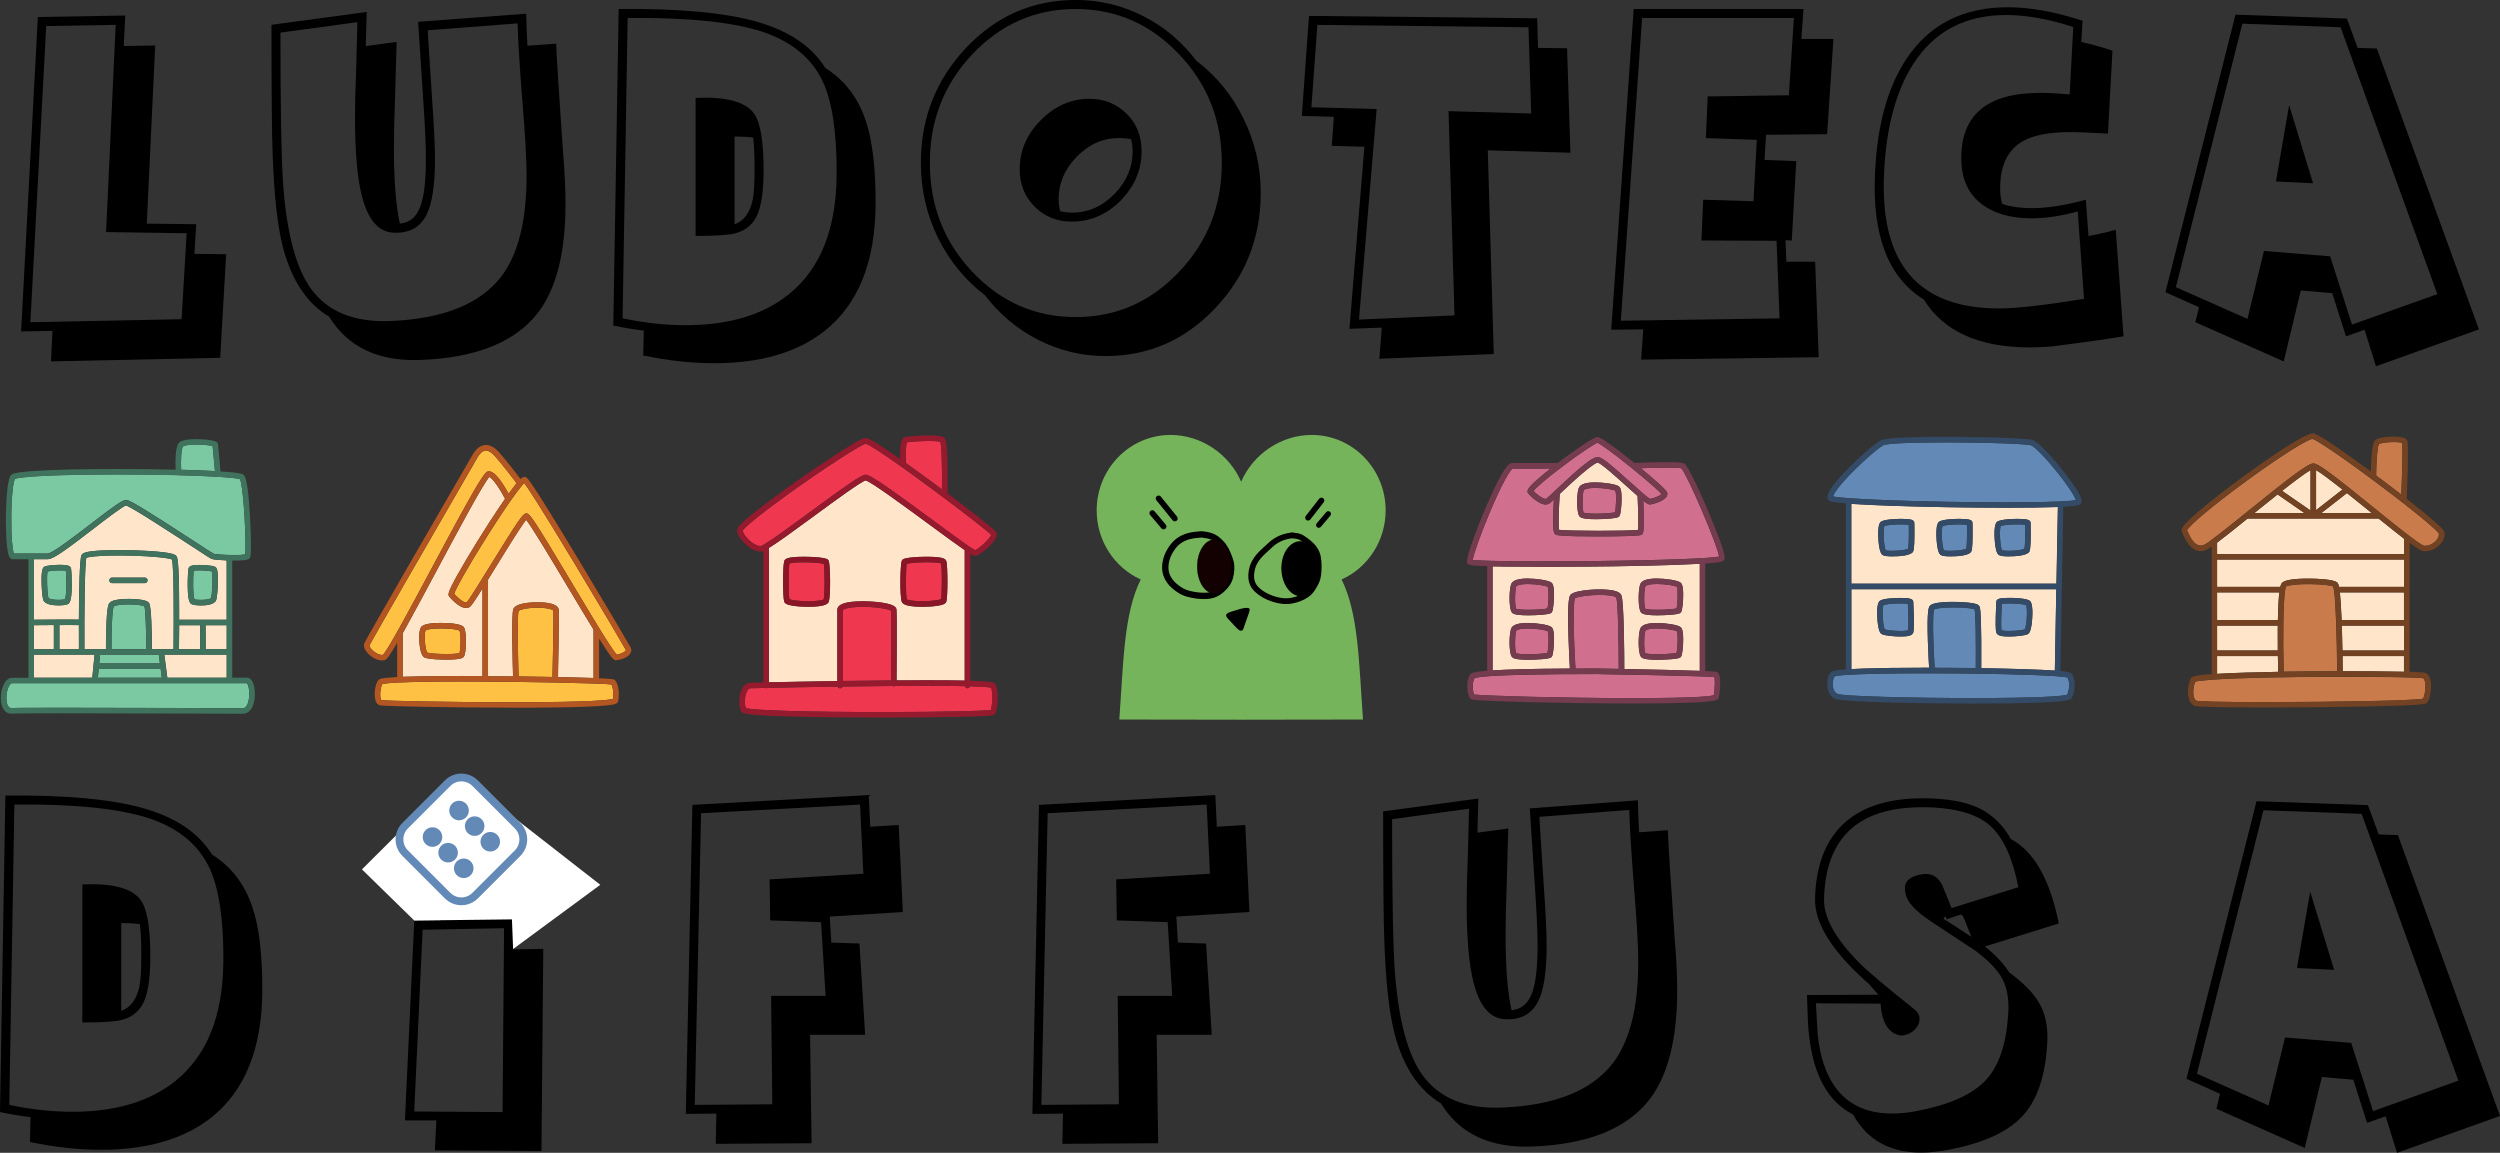 <?xml version="1.0" encoding="UTF-8" standalone="no"?>
<!-- Created with Inkscape (http://www.inkscape.org/) -->

<svg
   xmlns:dc="http://purl.org/dc/elements/1.1/"
   xmlns:cc="http://creativecommons.org/ns#"
   xmlns:rdf="http://www.w3.org/1999/02/22-rdf-syntax-ns#"
   xmlns:svg="http://www.w3.org/2000/svg"
   xmlns="http://www.w3.org/2000/svg"
   xmlns:sodipodi="http://sodipodi.sourceforge.net/DTD/sodipodi-0.dtd"
   xmlns:inkscape="http://www.inkscape.org/namespaces/inkscape"
   width="71.121mm"
   height="32.795mm"
   viewBox="0 0 71.121 32.795"
   version="1.1"
   id="svg2572"
   inkscape:version="0.92.3 (2405546, 2018-03-11)"
   sodipodi:docname="logo-alliance.svg"
   inkscape:export-filename="/home/simone/Downloads/logo-marchesa-sfondo-bianco.png"
   inkscape:export-xdpi="150.25581"
   inkscape:export-ydpi="150.25581">
  <rect x="0" y="0" width="71.121" height="32.795" fill="#333333" stroke="none"/>
  <defs
     id="defs2566">
    <inkscape:path-effect
       effect="bspline"
       id="path-effect15875-63"
       is_visible="true"
       weight="33.333"
       steps="2"
       helper_size="0"
       apply_no_weight="true"
       apply_with_weight="true"
       only_selected="false" />
    <inkscape:path-effect
       effect="bspline"
       id="path-effect15879-9"
       is_visible="true"
       weight="33.333"
       steps="2"
       helper_size="0"
       apply_no_weight="true"
       apply_with_weight="true"
       only_selected="false" />
    <inkscape:path-effect
       effect="bspline"
       id="path-effect15875-6-4"
       is_visible="true"
       weight="33.333"
       steps="2"
       helper_size="0"
       apply_no_weight="true"
       apply_with_weight="true"
       only_selected="false" />
    <inkscape:path-effect
       effect="bspline"
       id="path-effect15879-7-8"
       is_visible="true"
       weight="33.333"
       steps="2"
       helper_size="0"
       apply_no_weight="true"
       apply_with_weight="true"
       only_selected="false" />
    <inkscape:path-effect
       effect="bspline"
       id="path-effect15914-1"
       is_visible="true"
       weight="33.333"
       steps="2"
       helper_size="0"
       apply_no_weight="true"
       apply_with_weight="true"
       only_selected="false" />
    <inkscape:path-effect
       effect="bspline"
       id="path-effect15918-2"
       is_visible="true"
       weight="33.333"
       steps="2"
       helper_size="0"
       apply_no_weight="true"
       apply_with_weight="true"
       only_selected="false" />
    <inkscape:path-effect
       effect="bspline"
       id="path-effect15308-9"
       is_visible="true"
       weight="33.333"
       steps="2"
       helper_size="0"
       apply_no_weight="true"
       apply_with_weight="true"
       only_selected="false" />
    <inkscape:path-effect
       effect="bspline"
       id="path-effect15327-3"
       is_visible="true"
       weight="33.333"
       steps="2"
       helper_size="0"
       apply_no_weight="true"
       apply_with_weight="true"
       only_selected="false" />
    <inkscape:path-effect
       effect="bspline"
       id="path-effect15345-8"
       is_visible="true"
       weight="33.333"
       steps="2"
       helper_size="0"
       apply_no_weight="true"
       apply_with_weight="true"
       only_selected="false" />
  </defs>
  <sodipodi:namedview
     id="base"
     pagecolor="#ffffff"
     bordercolor="#666666"
     borderopacity="1.0"
     inkscape:pageopacity="0.0"
     inkscape:pageshadow="2"
     inkscape:zoom="1.979899"
     inkscape:cx="242.54851"
     inkscape:cy="80.722073"
     inkscape:document-units="mm"
     inkscape:current-layer="layer1"
     showgrid="false"
     fit-margin-top="0"
     fit-margin-left="0"
     fit-margin-right="0"
     fit-margin-bottom="0"
     inkscape:window-width="2482"
     inkscape:window-height="1385"
     inkscape:window-x="78"
     inkscape:window-y="27"
     inkscape:window-maximized="1" />
  <g
     inkscape:label="Layer 1"
     inkscape:groupmode="layer"
     id="layer1"
     transform="translate(-69.517,-34.162)">
    <g
       aria-label="LUDOTECA"
       style="font-style:normal;font-variant:normal;font-weight:normal;font-stretch:normal;font-size:8.519px;line-height:1.25;font-family:'Agent Red';-inkscape-font-specification:'Agent Red, Normal';font-variant-ligatures:normal;font-variant-caps:normal;font-variant-numeric:normal;font-feature-settings:normal;text-align:start;letter-spacing:0px;word-spacing:0px;writing-mode:lr-tb;text-anchor:start;fill:#000000;fill-opacity:1;stroke:none;stroke-width:0.213"
       id="text2431-3-1-6-9">
      <path
         d="m 75.951,41.394 -0.17,2.947 -4.813,0.102 0.043,-0.869 -0.894,0.017 0.477,-8.945 2.487,-0.043 -0.043,0.869 0.894,-0.017 -0.239,5.069 1.406,0.017 -0.051,0.843 z m -1.124,-0.596 -2.292,-0.034 0.273,-5.895 -1.976,0.034 -0.451,8.425 4.302,-0.085 z"
         style="font-style:normal;font-variant:normal;font-weight:normal;font-stretch:normal;font-size:8.519px;font-family:'Agent Red';-inkscape-font-specification:'Agent Red, Normal';font-variant-ligatures:normal;font-variant-caps:normal;font-variant-numeric:normal;font-feature-settings:normal;text-align:start;writing-mode:lr-tb;text-anchor:start;stroke-width:0.213"
         id="path171" />
      <path
         d="m 85.545,38.617 q 0.06,0.775 0.06,1.346 0,2.062 -0.775,3.084 -0.963,1.261 -3.331,1.354 -1.814,0.077 -2.615,-1.227 -0.946,-0.562 -1.32,-1.985 -0.23,-0.894 -0.29,-2.632 -0.034,-0.784 -0.034,-3.689 l 2.709,-0.366 q -0.009,0.383 -0.026,0.971 l 0.877,-0.119 q -0.009,0.366 -0.043,1.533 -0.034,0.937 -0.034,1.465 0,1.423 0.17,2.172 0.341,-0.034 0.511,-0.332 0.17,-0.298 0.213,-0.963 0.017,-0.239 0.017,-0.537 0,-0.562 -0.077,-1.695 -0.119,-1.874 -0.145,-2.215 l 3.075,-0.23 q 0.009,0.443 0.034,0.911 l 0.818,-0.06 q 0.017,0.537 0.204,3.212 z M 84.241,34.827 81.686,35.023 q 0.009,0.221 0.128,2.027 0.077,1.082 0.077,1.653 0,1.09 -0.239,1.567 -0.273,0.545 -0.946,0.511 -0.63,-0.034 -0.886,-1.014 -0.204,-0.767 -0.204,-2.266 0,-0.52 0.034,-1.389 0.026,-1.065 0.034,-1.32 l -2.189,0.298 q 0,3.365 0.085,4.43 0.162,1.985 0.775,2.845 0.716,0.997 2.283,0.929 2.24,-0.094 3.143,-1.269 0.716,-0.946 0.716,-2.862 0,-0.707 -0.119,-2.121 Q 84.258,35.517 84.241,34.827 Z"
         style="font-style:normal;font-variant:normal;font-weight:normal;font-stretch:normal;font-size:8.519px;font-family:'Agent Red';-inkscape-font-specification:'Agent Red, Normal';font-variant-ligatures:normal;font-variant-caps:normal;font-variant-numeric:normal;font-feature-settings:normal;text-align:start;writing-mode:lr-tb;text-anchor:start;stroke-width:0.213"
         id="path173" />
      <path
         d="m 94.426,39.989 q -0.017,2.445 -1.448,3.586 -1.167,0.92 -3.143,0.92 -0.963,0 -2.019,-0.221 l 0.017,-0.707 q -0.434,-0.051 -0.869,-0.145 l 0.153,-9.004 q 2.581,-0.026 3.944,0.366 1.363,0.392 1.934,1.312 0.826,0.52 1.15,1.499 0.29,0.86 0.281,2.394 z m -1.107,-0.852 q 0.009,-1.789 -0.392,-2.649 -0.469,-1.005 -1.721,-1.423 -1.278,-0.417 -3.833,-0.392 l -0.145,8.544 q 0.929,0.196 1.797,0.196 1.84,0 2.93,-0.877 1.346,-1.082 1.363,-3.399 z m -2.079,-0.145 q 0,0.92 -0.196,1.32 -0.196,0.392 -0.639,0.494 -0.281,0.068 -1.099,0.068 v -3.927 q 1.278,-0.06 1.653,0.434 0.281,0.366 0.281,1.61 z m -0.256,0 q 0,-0.647 -0.043,-0.92 -0.221,-0.026 -0.528,-0.026 v 2.496 q 0.383,-0.128 0.511,-0.664 0.06,-0.273 0.06,-0.886 z"
         style="font-style:normal;font-variant:normal;font-weight:normal;font-stretch:normal;font-size:8.519px;font-family:'Agent Red';-inkscape-font-specification:'Agent Red, Normal';font-variant-ligatures:normal;font-variant-caps:normal;font-variant-numeric:normal;font-feature-settings:normal;text-align:start;writing-mode:lr-tb;text-anchor:start;stroke-width:0.213"
         id="path175" />
      <path
         d="m 105.383,39.648 q 0,1.917 -1.295,3.28 -1.286,1.363 -3.118,1.363 -1.022,0 -1.934,-0.469 -0.877,-0.451 -1.499,-1.261 -0.843,-0.647 -1.329,-1.619 -0.494,-1.005 -0.494,-2.147 0,-1.908 1.286,-3.271 1.286,-1.363 3.118,-1.363 1.031,0 1.942,0.469 0.877,0.451 1.491,1.261 0.852,0.647 1.329,1.619 0.503,1.005 0.503,2.138 z m -1.107,-0.852 q 0,-1.814 -1.218,-3.092 -1.218,-1.286 -2.939,-1.286 -1.721,0 -2.939,1.286 -1.21,1.278 -1.21,3.092 0,1.823 1.21,3.101 1.218,1.286 2.939,1.286 1.721,0 2.939,-1.286 1.218,-1.278 1.218,-3.101 z m -2.717,-1.406 q 0.434,0.417 0.434,1.082 0,0.767 -0.571,1.372 -0.605,0.622 -1.414,0.622 -0.622,0 -1.039,-0.409 -0.443,-0.426 -0.443,-1.082 0,-0.775 0.579,-1.372 0.605,-0.63 1.406,-0.63 0.622,0 1.048,0.417 z m 0.136,0.733 q -0.162,-0.034 -0.341,-0.034 -0.69,0 -1.21,0.537 -0.511,0.528 -0.511,1.193 0,0.179 0.043,0.349 0.162,0.043 0.341,0.043 0.69,0 1.218,-0.545 0.503,-0.528 0.503,-1.193 0,-0.179 -0.043,-0.349 z"
         style="font-style:normal;font-variant:normal;font-weight:normal;font-stretch:normal;font-size:8.519px;font-family:'Agent Red';-inkscape-font-specification:'Agent Red, Normal';font-variant-ligatures:normal;font-variant-caps:normal;font-variant-numeric:normal;font-feature-settings:normal;text-align:start;writing-mode:lr-tb;text-anchor:start;stroke-width:0.213"
         id="path177" />
      <path
         d="m 114.193,38.507 -2.351,-0.068 0.17,5.793 -3.254,0.136 0.068,-0.886 -0.92,0.034 0.426,-5.179 -0.929,-0.026 0.06,-0.826 -0.911,-0.026 0.204,-2.845 6.491,0.068 0.025,0.843 0.826,0.009 z m -1.116,-1.116 -0.077,-2.453 -6.006,-0.068 -0.17,2.343 1.857,0.051 -0.503,5.989 2.717,-0.119 -0.17,-5.81 z"
         style="font-style:normal;font-variant:normal;font-weight:normal;font-stretch:normal;font-size:8.519px;font-family:'Agent Red';-inkscape-font-specification:'Agent Red, Normal';font-variant-ligatures:normal;font-variant-caps:normal;font-variant-numeric:normal;font-feature-settings:normal;text-align:start;writing-mode:lr-tb;text-anchor:start;stroke-width:0.213"
         id="path179" />
      <path
         d="m 121.675,35.27 -0.179,2.709 -1.738,0.017 -0.043,0.716 0.903,0.034 -0.128,2.257 -0.179,-0.009 0.026,0.613 h 0.818 l 0.102,2.717 -5.052,0.068 0.06,-0.86 -0.911,0.009 0.639,-9.123 h 4.83 l -0.06,0.852 z m -1.124,-0.596 h -4.319 l -0.605,8.612 4.515,-0.068 -0.085,-2.206 -2.138,-0.009 0.051,-1.159 1.431,0.043 0.094,-1.746 -1.448,-0.051 0.051,-1.184 2.309,-0.034 z"
         style="font-style:normal;font-variant:normal;font-weight:normal;font-stretch:normal;font-size:8.519px;font-family:'Agent Red';-inkscape-font-specification:'Agent Red, Normal';font-variant-ligatures:normal;font-variant-caps:normal;font-variant-numeric:normal;font-feature-settings:normal;text-align:start;writing-mode:lr-tb;text-anchor:start;stroke-width:0.213"
         id="path181" />
      <path
         d="m 129.928,43.729 q -0.699,0.119 -2.053,0.29 -0.315,0.026 -0.613,0.026 -2.172,0 -3.016,-1.363 -1.508,-0.929 -1.389,-3.569 0.085,-2.044 0.886,-3.263 0.98,-1.482 2.888,-1.482 0.954,0 2.13,0.383 l -0.034,0.605 q 0.426,0.094 0.886,0.247 l -0.128,2.36 q -0.068,0 -0.52,-0.026 -0.341,-0.017 -0.562,-0.017 -0.92,0 -1.38,0.281 -0.613,0.383 -0.605,1.337 0,0.23 0.06,0.426 0.358,0.119 0.835,0.119 0.673,0 1.542,-0.239 l 0.077,1.031 q 0.366,-0.06 0.775,-0.179 z m -1.124,-1.065 -0.179,-2.487 q -0.707,0.196 -1.32,0.196 -0.911,0 -1.448,-0.434 -0.537,-0.434 -0.545,-1.252 -0.017,-1.883 2.24,-1.883 0.221,0 0.503,0.017 0.324,0.026 0.341,0.026 l 0.102,-1.917 q -1.048,-0.341 -1.908,-0.341 -1.746,0 -2.641,1.389 -0.75,1.167 -0.835,3.143 -0.17,3.816 3.271,3.816 0.733,0 2.419,-0.273 z"
         style="font-style:normal;font-variant:normal;font-weight:normal;font-stretch:normal;font-size:8.519px;font-family:'Agent Red';-inkscape-font-specification:'Agent Red, Normal';font-variant-ligatures:normal;font-variant-caps:normal;font-variant-numeric:normal;font-feature-settings:normal;text-align:start;writing-mode:lr-tb;text-anchor:start;stroke-width:0.213"
         id="path183" />
      <path
         d="m 140.039,43.533 -2.93,1.048 -0.324,-1.039 -0.528,0.187 -0.392,-1.227 -0.894,-0.077 -0.486,2.019 -2.513,-1.116 0.102,-0.426 -0.954,-0.426 1.993,-7.897 3.169,0.111 0.307,0.835 0.545,0.017 z m -1.184,-1.005 -2.752,-7.59 -2.794,-0.102 -1.891,7.496 2.036,0.903 0.469,-1.934 1.883,0.153 0.622,1.942 z m -3.535,-3.152 -1.056,-0.051 0.375,-2.172 z"
         style="font-style:normal;font-variant:normal;font-weight:normal;font-stretch:normal;font-size:8.519px;font-family:'Agent Red';-inkscape-font-specification:'Agent Red, Normal';font-variant-ligatures:normal;font-variant-caps:normal;font-variant-numeric:normal;font-feature-settings:normal;text-align:start;writing-mode:lr-tb;text-anchor:start;stroke-width:0.213"
         id="path185" />
    </g>
    <g
       aria-label="DIFFUSA"
       style="font-style:normal;font-variant:normal;font-weight:normal;font-stretch:normal;font-size:8.519px;line-height:1.25;font-family:'Agent Red';-inkscape-font-specification:'Agent Red, Normal';font-variant-ligatures:normal;font-variant-caps:normal;font-variant-numeric:normal;font-feature-settings:normal;text-align:start;letter-spacing:2.556px;word-spacing:0px;writing-mode:lr-tb;text-anchor:start;fill:#000000;fill-opacity:1;stroke:none;stroke-width:0.213"
       id="text2435-8-0-6-6">
      <path
         d="m 76.979,62.365 q -0.017,2.445 -1.448,3.586 -1.167,0.92 -3.143,0.92 -0.963,0 -2.019,-0.221 l 0.017,-0.707 q -0.434,-0.051 -0.869,-0.145 l 0.153,-9.004 q 2.581,-0.026 3.944,0.366 1.363,0.392 1.934,1.312 0.826,0.52 1.15,1.499 0.29,0.86 0.281,2.394 z m -1.107,-0.852 q 0.009,-1.789 -0.392,-2.649 -0.469,-1.005 -1.721,-1.423 -1.278,-0.417 -3.833,-0.392 L 69.781,65.594 q 0.929,0.196 1.797,0.196 1.84,0 2.93,-0.877 1.346,-1.082 1.363,-3.399 z m -2.079,-0.145 q 0,0.92 -0.196,1.32 -0.196,0.392 -0.639,0.494 -0.281,0.068 -1.099,0.068 v -3.927 q 1.278,-0.06 1.653,0.434 0.281,0.366 0.281,1.61 z m -0.256,0 q 0,-0.647 -0.043,-0.92 -0.221,-0.026 -0.528,-0.026 v 2.496 q 0.383,-0.128 0.511,-0.664 0.06,-0.273 0.06,-0.886 z"
         style="font-style:normal;font-variant:normal;font-weight:normal;font-stretch:normal;font-size:8.519px;font-family:'Agent Red';-inkscape-font-specification:'Agent Red, Normal';font-variant-ligatures:normal;font-variant-caps:normal;font-variant-numeric:normal;font-feature-settings:normal;text-align:start;letter-spacing:2.556px;writing-mode:lr-tb;text-anchor:start;stroke-width:0.213"
         id="path156" />
      <path
         d="m 85.185,59.452 q 0,0.503 -0.298,0.911 -0.298,0.4 -0.775,0.579 v 0.23 l 0.86,-0.017 -0.051,5.75 -3.033,-0.017 0.043,-0.852 h -0.894 l 0.264,-5.673 0.741,-0.017 q -0.102,-0.136 -0.162,-0.298 -0.443,-0.196 -0.716,-0.579 -0.264,-0.392 -0.264,-0.869 0,-0.673 0.503,-1.141 0.511,-0.469 1.218,-0.469 0.528,0 0.963,0.281 0.434,0.273 0.63,0.733 0.434,0.196 0.699,0.588 0.273,0.383 0.273,0.86 z m -1.107,-0.852 q 0,-0.562 -0.426,-0.954 -0.426,-0.4 -1.031,-0.4 -0.605,0 -1.039,0.4 -0.426,0.392 -0.426,0.954 0,0.562 0.426,0.963 0.434,0.392 1.039,0.392 0.605,0 1.031,-0.392 0.426,-0.4 0.426,-0.963 z m -0.221,1.968 -2.317,0.043 -0.239,5.171 2.513,0.017 z"
         style="font-style:normal;font-variant:normal;font-weight:normal;font-stretch:normal;font-size:8.519px;font-family:'Agent Red';-inkscape-font-specification:'Agent Red, Normal';font-variant-ligatures:normal;font-variant-caps:normal;font-variant-numeric:normal;font-feature-settings:normal;text-align:start;letter-spacing:2.556px;writing-mode:lr-tb;text-anchor:start;stroke-width:0.213"
         id="path158" />
      <path
         d="m 95.202,60.108 -2.079,0.128 0.043,0.741 0.801,0.026 0.162,2.598 h -1.567 l 0.043,3.084 -2.726,0.017 0.017,-0.86 -0.869,0.009 0.187,-8.791 5.017,-0.281 0.043,0.903 0.809,-0.051 z m -1.124,-1.09 -0.094,-1.968 -4.523,0.247 -0.179,8.297 2.206,-0.017 -0.034,-3.084 h 1.55 l -0.128,-2.096 -1.448,-0.051 -0.017,-1.167 z"
         style="font-style:normal;font-variant:normal;font-weight:normal;font-stretch:normal;font-size:8.519px;font-family:'Agent Red';-inkscape-font-specification:'Agent Red, Normal';font-variant-ligatures:normal;font-variant-caps:normal;font-variant-numeric:normal;font-feature-settings:normal;text-align:start;letter-spacing:2.556px;writing-mode:lr-tb;text-anchor:start;stroke-width:0.213"
         id="path160" />
      <path
         d="m 105.062,60.108 -2.079,0.128 0.043,0.741 0.801,0.026 0.162,2.598 h -1.567 l 0.043,3.084 -2.726,0.017 0.017,-0.86 -0.869,0.009 0.187,-8.791 5.017,-0.281 0.043,0.903 0.809,-0.051 z m -1.124,-1.09 -0.094,-1.968 -4.523,0.247 -0.179,8.297 2.206,-0.017 -0.034,-3.084 h 1.55 l -0.128,-2.096 -1.448,-0.051 -0.017,-1.167 z"
         style="font-style:normal;font-variant:normal;font-weight:normal;font-stretch:normal;font-size:8.519px;font-family:'Agent Red';-inkscape-font-specification:'Agent Red, Normal';font-variant-ligatures:normal;font-variant-caps:normal;font-variant-numeric:normal;font-feature-settings:normal;text-align:start;letter-spacing:2.556px;writing-mode:lr-tb;text-anchor:start;stroke-width:0.213"
         id="path162" />
      <path
         d="m 117.17,60.994 q 0.06,0.775 0.06,1.346 0,2.062 -0.775,3.084 -0.963,1.261 -3.331,1.354 -1.814,0.077 -2.615,-1.227 -0.946,-0.562 -1.32,-1.985 -0.23,-0.894 -0.29,-2.632 -0.034,-0.784 -0.034,-3.689 l 2.709,-0.366 q -0.009,0.383 -0.026,0.971 l 0.877,-0.119 q -0.009,0.366 -0.043,1.533 -0.034,0.937 -0.034,1.465 0,1.423 0.17,2.172 0.341,-0.034 0.511,-0.332 0.17,-0.298 0.213,-0.963 0.017,-0.239 0.017,-0.537 0,-0.562 -0.077,-1.695 -0.119,-1.874 -0.145,-2.215 l 3.075,-0.23 q 0.009,0.443 0.034,0.911 l 0.818,-0.06 q 0.017,0.537 0.204,3.212 z m -1.303,-3.791 -2.556,0.196 q 0.009,0.221 0.128,2.027 0.077,1.082 0.077,1.653 0,1.09 -0.239,1.567 -0.273,0.545 -0.946,0.511 -0.63,-0.034 -0.886,-1.014 -0.204,-0.767 -0.204,-2.266 0,-0.52 0.034,-1.389 0.026,-1.065 0.034,-1.32 l -2.189,0.298 q 0,3.365 0.085,4.43 0.162,1.985 0.775,2.845 0.716,0.997 2.283,0.929 2.24,-0.094 3.143,-1.269 0.716,-0.946 0.716,-2.862 0,-0.707 -0.119,-2.121 -0.119,-1.525 -0.136,-2.215 z"
         style="font-style:normal;font-variant:normal;font-weight:normal;font-stretch:normal;font-size:8.519px;font-family:'Agent Red';-inkscape-font-specification:'Agent Red, Normal';font-variant-ligatures:normal;font-variant-caps:normal;font-variant-numeric:normal;font-feature-settings:normal;text-align:start;letter-spacing:2.556px;writing-mode:lr-tb;text-anchor:start;stroke-width:0.213"
         id="path164" />
      <path
         d="m 128.087,60.432 -2.104,0.656 q 0.469,0.375 0.681,0.724 l 0.051,0.043 q 0.579,0.434 0.809,0.835 0.239,0.4 0.239,0.988 0,0.145 -0.017,0.324 -0.102,1.286 -0.707,1.925 -0.639,0.673 -2.104,0.946 -0.409,0.077 -0.767,0.077 -1.337,0 -1.934,-1.082 -1.261,-0.639 -1.295,-2.939 -0.009,-0.315 -0.017,-0.46 0.716,0 2.036,-0.009 -0.145,-0.153 -0.264,-0.298 -1.559,-1.363 -1.542,-2.428 0.034,-1.465 0.877,-2.198 0.775,-0.664 2.181,-0.664 0.17,0 0.349,0.009 0.809,0.043 1.295,0.29 0.537,0.273 0.869,0.86 0.988,0.528 1.363,2.402 z m -2.487,0.383 -0.204,-0.511 q -0.034,-0.085 -0.085,-0.128 l -0.417,0.136 -0.034,-0.085 q -0.043,0.034 -0.051,0.077 0.264,0.162 0.792,0.511 z m 1.337,-1.414 q -0.247,-1.252 -0.801,-1.746 -0.511,-0.46 -1.593,-0.52 -0.179,-0.009 -0.341,-0.009 -2.734,0 -2.794,2.615 -0.017,0.784 1.005,1.814 0.375,0.375 1.576,1.329 0.136,0.111 0.136,0.264 0,0.17 -0.145,0.315 -0.145,0.136 -0.375,0.162 -0.537,-0.085 -0.588,-0.911 l -1.84,-0.009 q 0.026,0.451 0.051,0.903 0.102,0.92 0.486,1.465 0.545,0.767 1.627,0.767 0.324,0 0.69,-0.068 1.389,-0.264 1.968,-0.869 0.545,-0.579 0.639,-1.772 0.017,-0.17 0.017,-0.315 0,-0.511 -0.204,-0.86 -0.204,-0.349 -0.741,-0.75 -0.622,-0.409 -1.252,-0.826 -0.63,-0.417 -0.724,-0.758 -0.026,-0.111 -0.026,-0.196 0,-0.256 0.332,-0.358 0.153,-0.043 0.273,-0.043 0.298,0 0.46,0.324 l 0.264,0.647 z"
         style="font-style:normal;font-variant:normal;font-weight:normal;font-stretch:normal;font-size:8.519px;font-family:'Agent Red';-inkscape-font-specification:'Agent Red, Normal';font-variant-ligatures:normal;font-variant-caps:normal;font-variant-numeric:normal;font-feature-settings:normal;text-align:start;letter-spacing:2.556px;writing-mode:lr-tb;text-anchor:start;stroke-width:0.213"
         id="path166" />
      <path
         d="m 140.638,65.909 -2.93,1.048 -0.324,-1.039 -0.528,0.187 -0.392,-1.227 -0.894,-0.077 -0.486,2.019 -2.513,-1.116 0.102,-0.426 -0.954,-0.426 1.993,-7.897 3.169,0.111 0.307,0.835 0.545,0.017 z m -1.184,-1.005 -2.752,-7.59 -2.794,-0.102 -1.891,7.496 2.036,0.903 0.469,-1.934 1.883,0.153 0.622,1.942 z m -3.535,-3.152 -1.056,-0.051 0.375,-2.172 z"
         style="font-style:normal;font-variant:normal;font-weight:normal;font-stretch:normal;font-size:8.519px;font-family:'Agent Red';-inkscape-font-specification:'Agent Red, Normal';font-variant-ligatures:normal;font-variant-caps:normal;font-variant-numeric:normal;font-feature-settings:normal;text-align:start;letter-spacing:2.556px;writing-mode:lr-tb;text-anchor:start;stroke-width:0.213"
         id="path168" />
    </g>
    <g
       transform="matrix(0.022,0,0,0.022,88.392,45.201)"
       id="g25-5-5-8-5-6">
      <path
         style="fill:#ef3750"
         inkscape:connector-curvature="0"
         d="m 396.5,385.7 c -0.5,1.4 -1.8,2.5 -3.4,2.5 -1.7,0 -3,-1.1 -3.4,-2.7 -11.9,-0.3 -27.8,-0.4 -49.2,-0.4 -12.9,0 -26.7,0.1 -40.9,0.2 -0.5,0.3 -1.1,0.5 -1.8,0.5 0,0 0,0 0,0 -0.6,0 -1.2,-0.2 -1.7,-0.5 -21.3,0.2 -43.3,0.4 -64.3,0.7 -0.5,1.4 -1.8,2.3 -3.3,2.3 -1.5,0 -2.8,-0.9 -3.3,-2.2 -36.7,0.5 -70,1.2 -90.6,1.6 -0.5,0.3 -1.1,0.5 -1.7,0.5 -0.6,0 -1.1,-0.2 -1.6,-0.4 -11.4,0.2 -18.2,0.4 -18.5,0.4 -0.7,0 -2.4,0 -4.3,3 -3.6,5.8 -4.1,17.2 -2,22.6 9.6,3.1 81.2,5.2 176.4,5.2 77.2,0 131.1,-1.4 140.5,-2.7 1.7,-5.4 3.1,-22.7 0.1,-28.8 -2.1,-0.5 -8.3,-1.3 -27,-1.8 z"
         id="path5-4-6-2-5-2" />
      <path
         style="fill:#ef3750"
         inkscape:connector-curvature="0"
         d="m 334.6,275.6 c 12.4,0 21.8,-1.4 24.4,-2.6 1.1,-6.4 1.4,-38.5 0,-46.2 -1.8,-0.6 -7.1,-1.5 -18.2,-1.5 -12.4,0 -22.9,1.1 -26.3,2 -1.2,7.4 -1.5,39.9 0.2,45.9 1.6,1 8,2.4 19.9,2.4 z"
         id="path7-4-3-9-1-6" />
      <path
         style="fill:#ef3750"
         inkscape:connector-curvature="0"
         d="m 131.6,201.4 c 11.9,-7.1 38,-26.3 59.7,-42.3 44.3,-32.6 64.4,-46.9 70.2,-46.9 5.9,0 27.6,15.1 85.5,57.8 17.6,13 36.9,27.2 47.9,34.7 0.1,0.1 0.2,0.1 0.3,0.2 3.7,2.5 6.4,4.2 7.8,4.9 4.9,-1.7 19.7,-15.3 20.7,-19.9 -4.6,-4.9 -38.1,-31 -78.7,-61 -14.1,-10.4 -26.4,-19.3 -36.9,-26.8 0,0 0,0 0,0 C 280.4,82.5 265,72.8 261.5,72 c -5.3,1.2 -37.8,21.3 -82.1,52.3 -47.5,33.3 -74.5,55.3 -76.9,60.1 0,1.3 1.2,4.6 5,9 5.6,6.5 13,11 17.8,11 0.2,0 0.3,0 0.5,0 0.9,-0.1 2.5,-0.9 4.7,-2.2 0.3,-0.4 0.7,-0.7 1.1,-0.8 z"
         id="path9-7-9-4-5-1" />
      <path
         style="fill:#ffe6cb"
         inkscape:connector-curvature="0"
         d="m 340.4,377.9 c 21,0 37,0.1 49.1,0.4 V 209.6 c -8.6,-5.9 -22.8,-16.2 -46.7,-33.8 -29.6,-21.8 -74.3,-54.7 -81.3,-56.3 -6,1.4 -39.2,25.8 -66,45.4 -29.8,21.9 -48.5,35.4 -59.2,41.9 v 173.7 c 20.7,-0.4 53,-1 88.5,-1.6 v -92 c 0,-6.6 8.3,-10.2 25.5,-11 10,-0.5 21.9,0.1 31.7,1.5 16.5,2.4 19,6 19.3,9.2 0.7,7.2 0.2,73.9 0.1,91.4 13.5,0 26.6,-0.1 39,-0.1 z M 213.7,276.2 c -0.7,1.8 -2.5,6.6 -26.5,6.6 0,0 0,0 0,0 -6.7,0 -13.6,-0.4 -18.9,-1.2 -7.8,-1.1 -11.2,-2.7 -12.2,-5.5 -1.9,-5.8 -1.9,-45.7 0,-52.2 1,-3.4 5.3,-4.4 9.9,-5 3.8,-0.5 9,-0.8 15,-0.8 6.8,0 14,0.3 19.8,0.9 9.6,1 11.8,2.1 12.8,4.2 2.2,4.4 2.8,45.8 0.1,53 z m 94.6,-52.9 c 1,-2.1 3.2,-3.2 12.8,-4.2 5.8,-0.6 13,-0.9 19.8,-0.9 6,0 11.2,0.3 15,0.8 4.5,0.6 8.9,1.6 9.9,5 1.9,6.4 1.9,46.4 0,52.2 -1,2.9 -4.4,4.4 -12.2,5.5 -5.3,0.8 -12.2,1.2 -18.9,1.2 -24,0 -25.8,-4.8 -26.5,-6.6 -2.8,-7.3 -2.1,-48.7 0.1,-53 z"
         id="path11-32-6-3-0-8" />
      <path
         style="fill:#ef3750"
         inkscape:connector-curvature="0"
         d="m 181,225.4 c -11.1,0 -16.4,0.9 -18.2,1.5 -1.4,7.7 -1.1,39.8 0,46.2 2.6,1.1 12,2.6 24.4,2.6 11.9,0 18.3,-1.4 19.9,-2.3 1.6,-6 1.4,-38.6 0.2,-45.9 -3.4,-1.1 -13.9,-2.1 -26.3,-2.1 z"
         id="path13-52-13-6-6-7" />
      <path
         style="fill:#ef3750"
         inkscape:connector-curvature="0"
         d="m 242.9,283.8 c -8.6,1.1 -10.6,3 -10.9,3.3 v 91.7 c 20.4,-0.3 41.6,-0.5 62.2,-0.7 0.3,-30 0.6,-81.6 0,-90.1 -4.4,-3.3 -32.5,-6.7 -51.3,-4.2 z"
         id="path15-1-86-99-9-9" />
      <path
         style="fill:#ef3750"
         inkscape:connector-curvature="0"
         d="m 349.7,123.3 c 3.5,2.6 6.9,5.1 10.4,7.7 0.3,-27.6 -0.3,-56.1 -2.1,-61.4 -5.5,-2.1 -36.6,-0.9 -43.2,0.6 -1.3,3.2 -1.7,15.7 -1.3,26.7 13.1,9.5 26.1,19 36.2,26.4 z"
         id="path17-5-08-01-3-2" />
      <path
         style="fill:#951a2d"
         inkscape:connector-curvature="0"
         d="M 396.7,378.5 V 214.3 c 3.4,2.1 5.1,2.7 6.2,2.7 0.2,0 0.4,0 0.6,0 6,-0.9 21.2,-13.9 25.8,-22.2 1.7,-3.1 2.1,-5.7 1.2,-7.8 -0.5,-1.2 -1.3,-2.9 -26.4,-22.6 -10.6,-8.2 -23.4,-18.1 -36.8,-28.1 0.1,-4.8 0.2,-18.4 0,-32.2 -0.4,-35.9 -2.5,-38 -4,-39.5 -1.2,-1.2 -3.8,-3.8 -26.5,-3.2 -8.5,0.2 -21.9,1.1 -25.2,2.3 -1.9,0.7 -6,2.3 -5.5,28.1 -4.2,-3 -8.4,-5.9 -12.4,-8.6 -27.3,-18.6 -30.5,-18.6 -32.2,-18.6 -1.6,0 -5,0 -31.7,17 -15.5,9.9 -35.1,23 -55.1,37.1 C 154,133.2 135,147.2 121.3,157.9 96.2,177.6 95.7,181 95.4,183 c -0.8,5.4 3.8,11.6 6.7,14.9 5.4,6.2 14.7,13.5 23.2,13.5 0.3,0 0.7,0 1,0 0.8,-0.1 1.7,-0.3 2.9,-0.8 v 170.1 c -10.2,0.2 -16.3,0.4 -16.6,0.4 -2.9,0 -7,1.1 -10.3,6.4 -5.3,8.5 -5.4,23.6 -2,30.4 1.3,2.6 2.5,5.1 61.7,6.8 31.4,0.9 74.3,1.4 120.8,1.4 0,0 0,0 0,0 36.3,0 72.3,-0.3 98.8,-0.9 45.6,-1 46.1,-1.9 47.4,-4.2 2.9,-5.2 5.6,-29.8 -0.1,-38.3 -1.1,-1.7 -2.3,-3.4 -32.2,-4.2 z M 314.8,70.3 c 6.6,-1.5 37.7,-2.8 43.2,-0.6 1.7,5.3 2.4,33.7 2.1,61.4 -3.5,-2.6 -6.9,-5.2 -10.4,-7.7 C 339.6,116 326.6,106.4 313.5,97.1 313,86 313.4,73.6 314.8,70.3 Z m -189,133.9 c -0.2,0 -0.3,0 -0.5,0 -4.9,0 -12.2,-4.5 -17.8,-11 -3.8,-4.3 -5,-7.6 -5,-9 2.4,-4.7 29.4,-26.7 76.9,-60.1 44.3,-31.1 76.9,-51.2 82.1,-52.3 3.5,0.9 18.9,10.5 46.6,30.1 0,0 0,0 0,0 10.5,7.5 22.8,16.4 36.9,26.8 40.6,30 74.1,56.2 78.7,61 -1,4.6 -15.8,18.2 -20.7,19.9 -1.4,-0.6 -4.1,-2.4 -7.8,-4.9 -0.1,-0.1 -0.2,-0.1 -0.3,-0.2 C 383.9,197 364.6,182.8 347,169.8 289.1,127.2 267.4,112 261.5,112 c -5.8,0 -25.9,14.3 -70.2,46.9 -21.7,16 -47.8,35.1 -59.7,42.3 -0.4,0.2 -0.8,0.4 -1.1,0.7 -2.2,1.4 -3.8,2.2 -4.7,2.3 z m 175.5,82.4 c -0.3,-3.2 -2.9,-6.7 -19.3,-9.2 -9.8,-1.4 -21.6,-2 -31.7,-1.5 -17.2,0.9 -25.5,4.5 -25.5,11 v 92 c -35.5,0.5 -67.8,1.1 -88.5,1.6 V 206.8 c 10.7,-6.5 29.4,-20 59.2,-41.9 26.7,-19.7 59.9,-44.1 66,-45.4 7,1.7 51.6,34.5 81.3,56.3 23.9,17.6 38.1,27.9 46.7,33.8 v 168.7 c -12.1,-0.3 -28,-0.4 -49.1,-0.4 -12.4,0 -25.5,0.1 -39,0.2 0.2,-17.6 0.7,-84.2 -0.1,-91.5 z m -7.1,91.5 c -20.6,0.2 -41.9,0.4 -62.2,0.7 v -91.7 c 0.3,-0.3 2.2,-2.2 10.9,-3.3 18.8,-2.5 46.9,0.9 51.4,4.2 0.5,8.5 0.2,60.1 -0.1,90.1 z m 129.1,38.2 c -9.4,1.3 -63.3,2.7 -140.5,2.7 -95.3,0 -166.9,-2.1 -176.4,-5.2 -2.1,-5.5 -1.6,-16.8 2,-22.6 1.9,-3 3.6,-3 4.3,-3 0.3,0 7.1,-0.2 18.5,-0.4 0.5,0.2 1,0.4 1.6,0.4 0.6,0 1.2,-0.2 1.7,-0.5 20.6,-0.4 53.9,-1.1 90.6,-1.6 0.5,1.3 1.8,2.2 3.3,2.2 1.5,0 2.8,-1 3.3,-2.3 21,-0.3 43,-0.6 64.3,-0.7 0.5,0.3 1.1,0.5 1.7,0.5 0,0 0,0 0,0 0.6,0 1.2,-0.2 1.8,-0.5 14.1,-0.1 27.9,-0.2 40.9,-0.2 21.4,0 37.3,0.2 49.2,0.4 0.4,1.5 1.8,2.7 3.4,2.7 1.6,0 2.9,-1 3.4,-2.5 18.8,0.5 25,1.3 27,1.8 3.1,6.1 1.6,23.4 -0.1,28.8 z"
         id="path19-4-1-6-7-0" />
      <path
         style="fill:#8a1527"
         inkscape:connector-curvature="0"
         d="m 200.8,219.1 c -5.8,-0.6 -13,-0.9 -19.8,-0.9 -6,0 -11.2,0.3 -15,0.8 -4.5,0.6 -8.9,1.6 -9.9,5 -1.9,6.4 -1.9,46.4 0,52.2 1,2.9 4.4,4.4 12.2,5.5 5.3,0.8 12.2,1.2 18.9,1.2 0,0 0,0 0,0 24,0 25.8,-4.8 26.5,-6.6 2.7,-7.2 2,-48.5 -0.2,-52.9 -0.9,-2.1 -3.1,-3.3 -12.7,-4.3 z m 6.4,54.2 c -1.6,1 -8,2.3 -19.9,2.3 -12.4,0 -21.8,-1.4 -24.4,-2.6 -1.1,-6.4 -1.4,-38.5 0,-46.2 1.8,-0.6 7.1,-1.5 18.2,-1.5 12.4,0 22.9,1.1 26.3,2 1.1,7.4 1.4,39.9 -0.2,46 z"
         id="path21-7-4-6-5-2" />
      <path
         style="fill:#8a1527"
         inkscape:connector-curvature="0"
         d="m 334.6,282.8 c 6.7,0 13.6,-0.4 18.9,-1.2 7.8,-1.1 11.2,-2.7 12.2,-5.5 1.9,-5.8 1.9,-45.7 0,-52.2 -1,-3.4 -5.3,-4.4 -9.9,-5 -3.8,-0.5 -9,-0.8 -15,-0.8 -6.8,0 -14,0.3 -19.8,0.9 -9.6,1 -11.8,2.1 -12.8,4.2 -2.2,4.3 -2.8,45.7 -0.2,52.9 0.8,1.9 2.6,6.7 26.6,6.7 z m -20.1,-55.5 c 3.4,-0.9 13.9,-2 26.3,-2 11.1,0 16.4,0.9 18.2,1.5 1.4,7.7 1.1,39.8 0,46.2 -2.6,1.1 -12,2.6 -24.4,2.6 -11.9,0 -18.3,-1.4 -19.9,-2.3 -1.7,-6.1 -1.4,-38.6 -0.2,-46 z"
         id="path23-3-0-6-5-3" />
    </g>
    <g
       transform="matrix(0.022,0,0,0.022,48.389,45.093)"
       id="g67-8-60-0-3-7">
      <path
         style="fill:#7bc9a3"
         inkscape:connector-curvature="0"
         d="m 1220,111.4 c 6.9,0.3 13,0.6 18.3,0.8 -0.6,-6.6 -2.4,-26 -3,-32.2 -2.7,-0.8 -9.9,-1.9 -19,-2 -12.1,-0.2 -18.2,1.4 -19.3,2.4 -2.2,2.8 -2.9,17.2 -2.4,30.1 9,0.4 17.5,0.6 25.4,0.9 z"
         id="path27-4-7-6-9-5" />
      <path
         style="fill:#7bc9a3"
         inkscape:connector-curvature="0"
         d="m 1274.1,419 v 0 c 4.6,0 6.7,-5.7 7.5,-9.1 2.7,-10.7 -0.1,-22 -2.1,-23.3 H 976 c -3.4,0.1 -7.5,9 -7.4,19.4 0.1,5.9 1.7,12.7 6.1,12.7 0.2,0 0.3,0 0.5,0 1,-0.1 4.2,-0.4 64.5,-0.4 86.1,0 228.5,0.6 234.4,0.7 z"
         id="path29-7-8-04-5-9" />
      <path
         style="fill:#ffe6cb"
         inkscape:connector-curvature="0"
         d="m 1253.5,227.8 c -8.4,-0.3 -17.1,-1 -19.5,-1.9 -1.5,-0.6 -8,-4.8 -27.6,-17.6 -26.6,-17.3 -75.9,-49.4 -83.1,-51.5 -4.7,1.3 -25.6,17.3 -42.4,30.3 -34.6,26.6 -51.6,39.1 -58.5,39.1 h -18.2 v 78.3 c 5.7,0 17.4,-0.1 29,-0.2 9.5,0 17,-0.1 22.5,0 2.6,0 4.9,0 6.6,0.1 0.2,-35.6 0.9,-78 3.4,-83.3 1.2,-2.5 4,-4.9 24.5,-6.1 15.8,-0.9 39.1,-0.8 59.2,0.4 36.1,2 38.2,5.4 39.3,7.2 1,1.7 3.2,5.1 3.3,65.3 0,5.6 0,11.2 0,16.6 h 30.5 v 0 h 30.9 v -76.7 z m -200.3,33.1 c -0.2,19.7 -2.8,22.5 -5.5,23.6 -3.4,1.4 -9.8,1.5 -11.6,1.5 -6.5,0 -17.7,-0.9 -19.8,-7.1 -1.2,-3.5 -2,-13.8 -2.2,-21.8 -0.5,-19 2.2,-20.4 4,-21.3 3.2,-1.6 13.8,-2.3 20,-2.3 9.6,0 13.5,1.3 14.2,4.8 0.5,2.6 1,13.2 0.9,22.6 z m 189,-3.7 c -0.2,7.9 -1.1,18.2 -2.2,21.8 -2.1,6.2 -13.3,7.1 -19.8,7.1 0,0 0,0 0,0 -1.9,0 -8.3,-0.1 -11.6,-1.5 -2.7,-1.1 -5.3,-3.9 -5.5,-23.6 -0.1,-9.4 0.5,-20 1,-22.5 0.7,-3.5 4.6,-4.8 14.2,-4.8 6.2,0 16.8,0.7 20,2.3 1.7,0.8 4.4,2.1 3.9,21.2 z"
         id="path31-1-7-5-4-2" />
      <path
         style="fill:#7bc9a3"
         inkscape:connector-curvature="0"
         d="m 1076.6,181.4 c 30,-23.1 41.8,-31.8 46.8,-31.8 0.2,0 0.3,0 0.5,0 5.5,0.5 33.5,18.2 86.5,52.7 12.6,8.2 24.6,16 26.4,16.9 2,0.6 14.2,1.6 26.6,1.6 8.7,0 12.5,-0.5 14.1,-0.8 0.5,-5.2 0.5,-24.4 -0.9,-48.2 -1.9,-33.2 -4.5,-46.2 -5.9,-49.1 -5.2,-1.9 -34.9,-3.9 -79,-5.1 -0.1,0 -0.2,0 -0.3,0 -0.3,0 -0.6,0 -0.9,-0.1 -23,-0.6 -49.8,-0.9 -79.1,-0.9 -82.8,0 -126,3 -131.8,5.8 -2.1,4 -4.4,22 -4.6,48.9 -0.2,27.2 1.7,43.4 3.3,47.5 h 44.1 c 5.5,-0.1 34.8,-22.5 54.2,-37.4 z"
         id="path33-7-1-6-4-2" />
      <path
         style="fill:#7bc9a3"
         inkscape:connector-curvature="0"
         d="m 1218.2,240.7 c -3.9,0 -6.2,0.3 -7.4,0.5 -0.9,7.5 -1.2,32.2 1.1,36.9 1.3,0.4 4.2,0.8 8.3,0.8 0,0 0,0 0,0 8.1,0 12.3,-1.6 13,-2.3 1.7,-5.4 2.6,-29.3 1.1,-34.5 -2.5,-0.6 -9.4,-1.4 -16.1,-1.4 z"
         id="path35-1-8-04-1-8" />
      <path
         style="fill:#ffe6cb"
         inkscape:connector-curvature="0"
         d="m 1182.8,226.6 c -3.7,-1.7 -22.5,-4.3 -55.3,-5 -31.1,-0.7 -51.3,1 -55.4,2.9 -2.2,8.6 -2.7,74.9 -2.5,118 h 27.9 c 0,-5.1 0,-14.9 0.3,-25 0.8,-30.4 3,-33.2 4.2,-34.7 4.8,-6.1 27.1,-5.3 31.6,-5.1 16.8,0.9 18.9,4.1 19.7,5.4 2.9,4.7 3.5,37.7 3.6,59.4 h 28 c 0.3,-42.2 0.4,-107.2 -2.1,-115.9 z m -35.2,30.6 h -42.3 c -2,0 -3.6,-1.6 -3.6,-3.6 0,-2 1.6,-3.6 3.6,-3.6 h 42.3 c 2,0 3.6,1.6 3.6,3.6 0,2 -1.6,3.6 -3.6,3.6 z"
         id="path37-5-60-06-2-9" />
      <path
         style="fill:#ffe6cb"
         inkscape:connector-curvature="0"
         d="m 1004.2,311.6 v 31 h 25.8 v -31.2 c -8.7,0.1 -17.9,0.1 -25.8,0.2 z"
         id="path39-0-9-1-1-7" />
      <path
         style="fill:#ffe6cb"
         d="m 1253.5,349.7 h -30.6 -0.1 -34.6 -0.1 -15.2 l 3.9,29.8 h 76.7 z"
         id="polygon41-1-8-8-0-3" />
      <path
         style="fill:#ffe6cb"
         inkscape:connector-curvature="0"
         d="m 1037.2,311.4 v 31.2 h 25.2 c 0,-7.8 -0.1,-18.8 0,-31.1 -4.7,-0.2 -14.3,-0.2 -25.2,-0.1 z"
         id="path43-9-7-2-5-6" />
      <path
         style="fill:#ffe6cb"
         d="m 1082.6,349.7 h -16.6 -61.8 v 29.8 h 75.5 z"
         id="polygon45-4-0-4-2-1" />
      <path
         style="fill:#7bc9a3"
         d="m 1169.6,379.5 -1.5,-11.3 H 1088 l -1.1,11.3 z"
         id="polygon47-72-1-8-2-2" />
      <path
         style="fill:#7bc9a3"
         d="m 1167.1,361 -1.4,-11.3 h -64.6 -11.3 l -1.1,11.3 z"
         id="polygon49-8-9-47-3-9" />
      <path
         style="fill:#7bc9a3"
         inkscape:connector-curvature="0"
         d="m 1147.1,287.1 c -1.8,-1 -8.9,-2.3 -19.8,-2.4 -0.1,0 -0.3,0 -0.4,0 -12.1,0 -18.1,1.6 -19.4,2.5 -2.1,4.1 -3.1,30.6 -2.9,55.3 h 44.9 c -0.1,-24.5 -1,-50.7 -2.4,-55.4 z"
         id="path51-0-33-93-7-3" />
      <path
         style="fill:#ffe6cb"
         d="m 1226.2,311.6 0.2,31 h 27.1 v -31 z"
         id="polygon53-6-6-9-6-1" />
      <path
         style="fill:#ffe6cb"
         inkscape:connector-curvature="0"
         d="m 1192.1,311.6 c -0.1,13.8 -0.2,25.3 -0.3,30.9 h 27.4 l -0.2,-30.9 z"
         id="path55-4-2-0-8-9" />
      <path
         style="fill:#7bc9a3"
         inkscape:connector-curvature="0"
         d="m 1038.1,240.7 c -6.7,0 -13.6,0.8 -16.1,1.4 -1.6,5.2 -0.6,29.1 1.1,34.4 0.8,0.8 4.9,2.3 13,2.3 4.1,0 7,-0.4 8.3,-0.8 2.2,-4.7 1.9,-29.4 1.1,-36.9 -1.2,-0.1 -3.6,-0.4 -7.4,-0.4 z"
         id="path57-1-6-92-4-4" />
      <path
         style="fill:#40735e"
         inkscape:connector-curvature="0"
         d="m 1274,426.1 h 0.2 c 9.6,0 15.7,-10.1 15.7,-25.7 0,-9.7 -2.7,-21 -10.2,-21 h -19 V 228 c 0.9,0 1.8,0 2.7,0 17.6,0 19,-1.9 20,-3.3 0.8,-1.1 1.6,-2.2 1.5,-18.4 -0.1,-9.5 -0.5,-21.6 -1.1,-33.3 -1.8,-32.3 -4.4,-50.8 -7.7,-55.1 -1.2,-1.5 -2.7,-3.4 -30.6,-5.2 -0.5,-5.7 -3,-31.6 -3.2,-34.8 -0.3,-3.2 -3.7,-4.2 -5,-4.6 -7.3,-2.2 -39.7,-4.9 -45.8,2.7 -4.6,5.7 -4.4,24.7 -4,34.5 -23.6,-0.6 -50,-0.9 -76,-0.9 -35.6,0 -68.1,0.6 -91.4,1.7 -42.6,1.9 -44.6,4.8 -46,6.9 -5.2,7.5 -5.9,41.8 -6.1,52.1 -0.1,7.3 -0.2,43.9 4.4,52.8 1.5,2.8 3.5,3.2 4.6,3.2 h 20.2 V 379.6 H 976 c -9.3,0.2 -14.6,13.7 -14.5,26.6 0.1,12.2 5.2,19.8 13.3,19.8 0.4,0 0.8,0 1.2,-0.1 1.8,-0.2 14.3,-0.4 63.9,-0.4 85.9,0 228.2,0.6 234.1,0.6 z M 1197,80.5 c 1.1,-1 7.2,-2.6 19.3,-2.4 9.1,0.1 16.3,1.2 19,2 0.6,6.2 2.4,25.6 3,32.2 -5.3,-0.3 -11.3,-0.6 -18.3,-0.8 -7.9,-0.3 -16.4,-0.6 -25.4,-0.8 -0.6,-13.1 0.1,-27.5 2.4,-30.2 z M 978.3,219 c -1.6,-4.2 -3.5,-20.4 -3.3,-47.5 0.2,-26.9 2.5,-44.9 4.6,-48.9 5.8,-2.8 49,-5.8 131.8,-5.8 29.3,0 56.1,0.4 79.1,0.9 0.3,0.1 0.6,0.1 0.9,0.1 0.1,0 0.2,0 0.3,0 44.2,1.1 73.8,3.1 79,5.1 1.4,2.9 4,15.9 5.9,49.1 1.3,23.9 1.4,43 0.9,48.2 -1.5,0.3 -5.4,0.8 -14.1,0.8 -12.4,0 -24.7,-1 -26.6,-1.6 -1.8,-0.9 -13.7,-8.7 -26.4,-16.9 -53,-34.5 -81,-52.2 -86.5,-52.7 -0.2,0 -0.3,0 -0.5,0 -5,0 -16.8,8.7 -46.8,31.8 -19.4,14.9 -48.6,37.4 -54.1,37.6 h -44.2 z m 187.4,130.7 1.5,11.3 h -78.5 l 1.1,-11.3 h 11.3 v 0 z m -58.2,-62.4 c 1.2,-0.9 7.2,-2.5 19.4,-2.5 0.1,0 0.3,0 0.4,0 10.8,0 18,1.4 19.8,2.4 1.5,4.7 2.4,30.8 2.4,55.4 h -44.9 c -0.1,-24.8 0.9,-51.2 2.9,-55.3 z m 60.6,80.9 1.5,11.3 h -82.7 l 1.1,-11.3 z m -11.4,-25.6 c -0.1,-21.7 -0.6,-54.7 -3.6,-59.4 -0.8,-1.2 -2.8,-4.5 -19.7,-5.4 -4.4,-0.2 -26.8,-1 -31.6,5.1 -1.2,1.5 -3.4,4.3 -4.2,34.7 -0.3,10.1 -0.3,19.9 -0.3,25 h -27.9 c -0.2,-43.1 0.4,-109.4 2.5,-118 4.1,-1.9 24.3,-3.6 55.4,-2.9 32.8,0.7 51.6,3.2 55.3,5 2.5,8.7 2.5,73.7 1.9,115.9 z m -90.7,7.1 v 0 h 16.6 l -2.9,29.7 h -75.4 v -29.7 z m -61.8,-7.1 v -31 c 7.9,-0.1 17,-0.1 25.8,-0.2 v 31.2 z m 58.2,0 h -25.2 v -31.2 c 10.9,0 20.4,0 25.1,0 0,12.4 0,23.4 0.1,31.2 z m 125.7,7.1 v 0 h 34.7 v 0 h 30.7 v 29.7 h -76.8 l -3.9,-29.7 z m 3.7,-7.1 c 0.1,-5.6 0.2,-17.2 0.3,-30.9 h 27 l 0.2,30.9 z m 34.6,0 -0.2,-30.9 h 27.3 v 30.9 z m -3.8,-38.1 v 0 h -30.5 c 0,-5.4 0,-11 0,-16.6 -0.2,-60.2 -2.3,-63.6 -3.3,-65.3 -1.1,-1.8 -3.2,-5.2 -39.3,-7.2 -20.1,-1.1 -43.4,-1.3 -59.2,-0.4 -20.5,1.2 -23.3,3.5 -24.5,6.1 -2.5,5.2 -3.2,47.7 -3.4,83.3 -1.7,0 -4,-0.1 -6.6,-0.1 -5.4,0 -13,0 -22.5,0 -11.6,0.1 -23.3,0.1 -29,0.2 v -78.3 h 18.2 c 6.9,0 23.9,-12.5 58.5,-39.1 16.8,-12.9 37.7,-29 42.4,-30.3 7.2,2.1 56.5,34.2 83.1,51.5 19.6,12.8 26.1,17 27.6,17.6 2.4,1 11.1,1.6 19.5,1.9 v 76.7 z M 975.3,418.7 c -0.2,0 -0.4,0 -0.5,0 -4.4,0 -6.1,-6.9 -6.1,-12.7 -0.1,-10.3 4,-19.3 7.4,-19.4 h 303.5 c 2,1.3 4.8,12.6 2.1,23.3 -0.9,3.4 -3,9.1 -7.5,9.1 h -0.1 c -5.9,-0.1 -148.3,-0.6 -234.3,-0.6 -60.3,-0.1 -63.5,0.2 -64.5,0.3 z"
         id="path59-3-5-6-1-7" />
      <path
         style="fill:#40735e"
         inkscape:connector-curvature="0"
         d="m 1147.6,250 h -42.3 c -2,0 -3.6,1.6 -3.6,3.6 0,2 1.6,3.6 3.6,3.6 h 42.3 c 2,0 3.6,-1.6 3.6,-3.6 0,-2 -1.6,-3.6 -3.6,-3.6 z"
         id="path61-0-0-8-6-8" />
      <path
         style="fill:#40735e"
         inkscape:connector-curvature="0"
         d="m 1238.2,235.9 c -3.2,-1.6 -13.8,-2.3 -20,-2.3 -9.6,0 -13.5,1.3 -14.2,4.8 -0.5,2.6 -1.1,13.2 -1,22.5 0.2,19.7 2.8,22.5 5.5,23.6 3.4,1.4 9.8,1.5 11.6,1.5 0,0 0,0 0,0 6.5,0 17.7,-0.9 19.8,-7.1 1.2,-3.5 2,-13.8 2.2,-21.8 0.6,-19 -2.1,-20.3 -3.9,-21.2 z m -5,40.6 c -0.8,0.8 -4.9,2.3 -13,2.3 0,0 0,0 0,0 -4.1,0 -7,-0.4 -8.3,-0.8 -2.2,-4.7 -1.9,-29.4 -1.1,-36.9 1.2,-0.2 3.5,-0.5 7.4,-0.5 6.7,0 13.6,0.8 16.1,1.4 1.5,5.2 0.6,29.1 -1.1,34.5 z"
         id="path63-7-7-17-0-4" />
      <path
         style="fill:#40735e"
         inkscape:connector-curvature="0"
         d="m 1038.1,233.5 c -6.2,0 -16.8,0.7 -20,2.3 -1.8,0.9 -4.5,2.3 -4,21.3 0.2,7.9 1.1,18.2 2.2,21.8 2.1,6.2 13.3,7.1 19.8,7.1 1.9,0 8.3,-0.1 11.6,-1.5 2.7,-1.1 5.3,-3.9 5.5,-23.6 0.1,-9.4 -0.5,-20 -1,-22.5 -0.7,-3.6 -4.5,-4.9 -14.1,-4.9 z m 6.3,44.6 c -1.3,0.4 -4.2,0.8 -8.3,0.8 -8.1,0 -12.3,-1.6 -13,-2.3 -1.7,-5.4 -2.6,-29.3 -1.1,-34.4 2.5,-0.6 9.4,-1.4 16.1,-1.4 3.9,0 6.2,0.3 7.4,0.5 0.8,7.4 1.1,32.1 -1.1,36.8 z"
         id="path65-0-0-0-6-5" />
    </g>
    <g
       transform="matrix(0.022,0,0,0.022,68.355,44.922)"
       id="g87-3-8-95-1-0">
      <path
         style="fill:#fec143"
         inkscape:connector-curvature="0"
         d="m 657.3,160.4 c 22.4,-40 24.7,-40 27.6,-40 3.3,0 8.8,1.8 19,17.8 2.6,4.1 5,8.2 6.6,11.3 0.8,-1.1 1.5,-2.1 2.2,-3.1 3.4,-4.6 6.1,-8.1 8.2,-10.7 -4.9,-6.5 -19.3,-25.1 -28.4,-35.3 -3,-3.4 -7.6,-7.2 -12.1,-6.8 -4.4,0.5 -7.9,4.9 -10,8.6 l -0.4,0.7 c -62.8,108.4 -136.9,237 -139.3,242.5 -0.2,0.5 0.2,2.3 2.5,5 3.7,4.2 10.4,8.1 14.8,7.3 6.3,-5.8 38.2,-65.6 64,-113.8 16,-29.8 32.4,-60.6 45.3,-83.5 z"
         id="path69-0-5-8-1-3" />
      <path
         style="fill:#fec143"
         inkscape:connector-curvature="0"
         d="m 845.5,414.6 c 1.2,-8.4 -0.5,-16.5 -2.1,-18.6 -10.2,-1.4 -107.3,-3.8 -192.9,-3.8 -85.1,0 -100.5,2.4 -103.2,3.3 -1.7,2.5 -3.3,10.1 -2.7,16.1 0.3,3 1,4.3 1.4,4.7 6.8,0.9 89.1,2.7 169.3,2.7 103.9,0 125.7,-3 130.2,-4.4 z"
         id="path71-5-1-9-4-6" />
      <path
         style="fill:#fec143"
         inkscape:connector-curvature="0"
         d="m 640.1,278.8 c 3.7,4.3 11.5,11.2 15.4,11.2 0.4,0 0.6,-0.1 0.7,-0.1 2.9,-2.7 17.8,-26.9 31,-48.3 35.8,-58 41.5,-65.9 45.4,-66.7 0.2,0 0.5,-0.1 0.8,-0.1 4.2,0 7.4,3.5 58.6,89.3 23.2,38.9 51.9,87 58.4,93.3 4.9,-0.7 10.4,-3.2 11.6,-5.4 0.2,-0.4 0.2,-0.5 0,-0.8 -1.3,-2.7 -31,-53.1 -63.9,-107.8 -49.6,-82.4 -63.5,-102.9 -67.4,-107.8 -0.6,0.5 -1.3,1.3 -2.1,2.2 -0.2,0.3 -0.4,0.5 -0.6,0.7 -7.6,8.8 -23.7,31.6 -45.6,66.4 -24.4,38.6 -40.4,67.5 -42.3,73.9 z"
         id="path73-73-8-3-1-1" />
      <path
         style="fill:#fec143"
         inkscape:connector-curvature="0"
         d="m 603.2,326.1 c -2.5,4.7 -0.5,25.3 2.1,28.7 2.2,0.8 12.3,1.9 24.7,1.9 0,0 0,0 0,0 9.8,0 15.2,-0.7 17,-1.3 1.6,-4.6 2,-24.8 0,-29.1 -2.1,-1.2 -11.4,-2.7 -23.9,-2.7 -12.2,0 -18.6,1.5 -19.9,2.5 z"
         id="path75-2-8-94-0-0" />
      <path
         style="fill:#fec143"
         inkscape:connector-curvature="0"
         d="m 750.7,296.8 c -14.4,-0.4 -25.7,2.3 -27.4,4.3 -1.6,6.2 -0.8,53.7 0.1,84.5 14.8,0.2 29.6,0.4 43.8,0.7 0.3,-13 1.7,-76.7 1.2,-85.9 -0.9,-1.1 -6.1,-3.3 -17.7,-3.6 z"
         id="path77-1-7-8-5-6" />
      <path
         style="fill:#ffe6cb"
         inkscape:connector-curvature="0"
         d="m 685.1,187.2 c 7.6,-11.8 14.7,-22.4 20.8,-31.2 -7.4,-14.4 -16.3,-26.7 -20.3,-28.3 -7.4,7.6 -40.5,69.5 -67.3,119.5 -15.1,28.2 -30.7,57.4 -42.7,79 -0.7,1.2 -1.3,2.4 -2,3.5 v 56.4 c 15.8,-0.6 39.9,-1 76.9,-1 8.4,0 17.2,0 26.2,0.1 V 272 c -9.5,15.2 -14.3,22.3 -16.4,23.7 -1.4,1 -3,1.5 -4.8,1.5 -9.6,0 -21.7,-14.7 -21.8,-14.9 -1.7,-2.1 -1.1,-4.8 2.6,-12.6 7.5,-15.6 27.6,-49.5 48.8,-82.5 z m -32.3,135 c 3.8,6 3.2,32.3 0,37.5 -1,1.6 -2.6,4.2 -22.9,4.2 0,0 0,0 0,0 -1,0 -24,0 -28.7,-3.1 -3.8,-2.5 -5.4,-11.3 -6,-18.4 -0.3,-3.5 -1.1,-15.1 1.9,-20.1 0.9,-1.4 3.5,-5.9 25.9,-5.9 7.9,0 26.5,0.6 29.8,5.8 z"
         id="path79-0-8-5-7-3" />
      <path
         style="fill:#ffe6cb"
         inkscape:connector-curvature="0"
         d="m 779.2,386.5 c 18.2,0.4 31.4,0.8 41.1,1.1 v -62.5 c -10.3,-16.8 -22.6,-37.4 -34.6,-57.4 -20.3,-33.9 -45.1,-75.4 -52.5,-84.6 -6.5,7.7 -25.7,38.9 -40,62.2 -3.4,5.6 -6.6,10.6 -9.4,15.2 v 124.8 c 10.6,0.1 21.5,0.2 32.4,0.3 -0.5,-16.5 -2.1,-78.5 0.2,-86.5 2.8,-9.9 31.4,-10 41.4,-8.9 11.4,1.2 17.3,4.5 17.6,9.7 0.6,8.9 -0.9,73.3 -1.2,86.7 1.8,-0.1 3.4,-0.1 5,-0.1 z"
         id="path81-8-6-65-7-2" />
      <path
         style="fill:#b35621"
         inkscape:connector-curvature="0"
         d="m 807.7,424.9 c 12.9,-0.5 23,-1.1 29.9,-1.8 10.8,-1.1 14.1,-2.4 14.7,-5.7 1.9,-10.1 0.3,-23.6 -5,-27.5 -0.8,-0.5 -1.6,-1.2 -19.8,-1.9 v -51.3 c 17.6,28 19.5,28 22,28 v 0 c 0.1,0 0.2,0 0.3,0 5.4,-0.5 15.1,-3.3 18.3,-9.1 1.4,-2.4 1.4,-5.1 0.2,-7.5 -1.6,-3.2 -33.6,-57.5 -65.4,-110.3 C 738.6,130.8 734.8,128.9 733,128 c -0.6,-0.3 -1.2,-0.4 -1.9,-0.4 -1.2,0 -2.6,0.3 -5.2,2.7 -5.6,-7.3 -19,-24.7 -28,-34.8 -6,-6.7 -12.1,-9.7 -18.2,-9.1 -5.9,0.6 -11.2,4.8 -15.5,12.1 l -0.4,0.7 C 631.6,154.7 526.5,336.4 524,342.6 c -1.4,3.6 -0.1,8 3.8,12.4 4.6,5.3 12.2,9.9 19,9.9 1.2,0 2.3,-0.1 3.4,-0.4 1.9,-0.5 3.8,-1 16.2,-22.3 v 44.2 c -21.6,1.1 -23.1,2.7 -24.1,3.8 -4.6,5 -6.1,18.6 -4.1,25.9 1.3,4.7 3.8,6.4 5.7,6.9 4.5,1.3 100.5,3 171.3,3 38.8,0.1 69.9,-0.3 92.5,-1.1 z M 728,138.5 c 0.2,-0.2 0.4,-0.4 0.6,-0.7 0.8,-0.9 1.5,-1.7 2.1,-2.2 3.9,5 17.8,25.4 67.4,107.8 32.9,54.7 62.5,105.1 63.9,107.8 0.2,0.3 0.2,0.5 0,0.8 -1.2,2.2 -6.7,4.7 -11.6,5.4 -6.5,-6.4 -35.2,-54.4 -58.4,-93.3 -51.2,-85.7 -54.4,-89.3 -58.6,-89.3 -0.2,0 -0.5,0 -0.8,0.1 -3.9,0.8 -9.6,8.7 -45.4,66.7 -13.2,21.4 -28.1,45.6 -31,48.3 -0.1,0.1 -0.3,0.1 -0.7,0.1 -3.9,0 -11.6,-6.9 -15.4,-11.2 1.9,-6.4 17.9,-35.3 42.3,-73.9 21.9,-34.8 38,-57.7 45.6,-66.4 z m 47.5,161.3 c -0.3,-5.2 -6.2,-8.4 -17.6,-9.7 -10.1,-1.1 -38.6,-1 -41.4,8.9 -2.3,8 -0.7,70 -0.2,86.5 -10.9,-0.1 -21.8,-0.2 -32.4,-0.3 V 260.5 c 2.8,-4.5 5.9,-9.6 9.4,-15.2 14.4,-23.3 33.6,-54.5 40,-62.2 7.4,9.1 32.2,50.7 52.5,84.6 11.9,20 24.2,40.6 34.6,57.4 v 62.5 c -9.7,-0.3 -22.9,-0.7 -41.1,-1.1 -1.6,0 -3.2,-0.1 -4.8,-0.1 0.2,-13.3 1.6,-77.8 1,-86.6 z m -8.3,86.5 c -14.2,-0.3 -29,-0.5 -43.8,-0.7 -0.9,-30.8 -1.6,-78.3 -0.1,-84.5 1.7,-2.1 13,-4.7 27.4,-4.3 11.6,0.3 16.8,2.5 17.7,3.6 0.5,9.2 -0.9,72.9 -1.2,85.9 z M 633.7,282.2 c 0.1,0.1 12.2,14.9 21.8,14.9 1.8,0 3.4,-0.5 4.8,-1.5 2.1,-1.4 6.9,-8.5 16.4,-23.7 v 113.2 c -9,0 -17.8,-0.1 -26.2,-0.1 -36.9,0 -61.1,0.4 -76.9,1 v -56.4 c 0.6,-1.1 1.3,-2.3 2,-3.5 12,-21.6 27.6,-50.7 42.7,-79 26.8,-50 59.9,-112 67.3,-119.5 4,1.6 12.9,14 20.3,28.3 -6.1,8.8 -13.2,19.4 -20.8,31.2 -21.3,33 -41.4,66.9 -48.9,82.5 -3.7,7.8 -4.2,10.5 -2.5,12.6 z M 548,357.7 c -4.4,0.7 -11.1,-3.1 -14.8,-7.3 -2.4,-2.7 -2.7,-4.6 -2.5,-5 2.4,-5.5 76.5,-134.1 139.3,-242.5 l 0.4,-0.7 c 2.1,-3.7 5.6,-8.1 10,-8.6 4.5,-0.5 9.1,3.4 12.1,6.8 9.2,10.2 23.5,28.9 28.4,35.3 -2.2,2.6 -4.9,6.1 -8.2,10.7 -0.7,1 -1.5,2 -2.2,3.1 -1.7,-3.1 -4,-7.2 -6.6,-11.3 -10.2,-16 -15.8,-17.8 -19,-17.8 -2.9,0 -5.2,0 -27.6,40 -12.8,22.9 -29.3,53.7 -45.2,83.5 -25.8,48.2 -57.8,108 -64.1,113.8 z m -3.4,53.9 c -0.6,-6 0.9,-13.6 2.7,-16.1 2.7,-0.9 18.1,-3.3 103.2,-3.3 85.6,0 182.7,2.4 192.9,3.8 1.6,2.1 3.3,10.2 2.1,18.6 -4.5,1.4 -26.3,4.4 -130.2,4.4 -80.2,0 -162.5,-1.8 -169.3,-2.7 -0.3,-0.3 -1,-1.6 -1.4,-4.7 z"
         id="path83-1-8-7-0-0" />
      <path
         style="fill:#b35621"
         inkscape:connector-curvature="0"
         d="m 597.1,322.3 c -2.9,5 -2.2,16.7 -1.9,20.1 0.6,7 2.2,15.9 6,18.4 4.7,3.1 27.7,3.1 28.7,3.1 0,0 0,0 0,0 20.3,0 21.9,-2.6 22.9,-4.2 3.2,-5.2 3.8,-31.4 0,-37.5 -3.3,-5.2 -21.9,-5.8 -29.8,-5.8 -22.4,0 -25,4.4 -25.9,5.9 z m 49.8,33 c -1.8,0.6 -7.2,1.3 -17,1.3 0,0 0,0 0,0 -12.4,0 -22.5,-1.1 -24.7,-1.9 -2.5,-3.4 -4.5,-23.9 -2.1,-28.7 1.3,-1 7.7,-2.5 19.8,-2.5 12.5,0 21.8,1.6 23.9,2.7 2.1,4.3 1.7,24.5 0.1,29.1 z"
         id="path85-6-5-46-2-6" />
    </g>
    <g
       transform="matrix(0.022,0,0,0.022,109.797,34.302)"
       id="g121-7-6-7-1-1">
      <path
         style="fill:#6389b6"
         inkscape:connector-curvature="0"
         d="m 766.8,809.6 c 9,0 18.2,-1.3 20.6,-2 2.5,-4.3 3.8,-27 1.7,-31.5 -2.2,-0.9 -11.1,-2.1 -21.9,-2.1 -5,0 -8.1,0.3 -9.6,0.5 0,0.7 -0.1,1.6 -0.1,2.7 -0.8,17.7 -0.8,28.3 -0.2,31.5 0.8,0.3 3.4,0.9 9.5,0.9 z"
         id="path89-5-5-60-1-5" />
      <path
         style="fill:#6389b6"
         inkscape:connector-curvature="0"
         d="m 829.7,868.2 c 0,0 -0.1,0 0,0 -0.3,0 -0.5,0 -0.7,-0.1 -29.3,-2.2 -98.5,-3.8 -168.7,-3.8 -50.4,0 -82.5,0.8 -100.5,1.9 -0.1,0 -0.2,0 -0.3,0 0,0 0,0 -0.1,0 -10.7,0.6 -16.4,1.4 -18,2.1 -1.1,1 -3.1,7 -2.2,13.2 0.5,3.3 2,7.7 6.4,9.6 6.8,2.7 92.2,5.2 175.7,5.2 0,0 0,0 0,0 80.2,0 114.8,-2.3 120.8,-4.3 3.3,-8 3.5,-17.4 0.4,-22.3 -1.8,-0.5 -6.2,-1.1 -12.8,-1.5 0.1,0 0,0 0,0 z"
         id="path91-5-8-5-9-5" />
      <path
         style="fill:#6389b6"
         inkscape:connector-curvature="0"
         d="m 670.2,781.7 c -2.2,5.4 -1.5,41.7 0.6,75.4 17.6,0 35.7,0.2 53.2,0.4 0.3,-33.2 -0.1,-69.4 -1.5,-76 -2.7,-1 -12.5,-2.4 -26.1,-2.5 -16,0 -24.4,1.6 -26.2,2.7 z"
         id="path93-0-4-0-7-4" />
      <path
         style="fill:#ffe6cb"
         inkscape:connector-curvature="0"
         d="m 830.1,649.3 c -0.3,0 -0.6,0 -1,0 -16.1,0.6 -39,0.9 -66.2,0.9 -46.8,0 -103.3,-1 -147.6,-2.5 -21.5,-0.8 -39,-1.6 -52.3,-2.5 v 103.2 h 265.2 z m -187,57.1 c -2.3,5.8 -17.9,6.7 -27,6.7 0,0 0,0 0,0 -6.1,0 -10.2,-0.5 -12.1,-1.5 -1.8,-0.9 -3.8,-3.1 -5.2,-12.4 0,-0.3 -3.4,-25.4 2.1,-30.6 4.1,-3.8 23.1,-4 26.9,-4 12.7,0 16.7,1.3 16.7,5.4 0,0.4 0,1 0,2 0.3,20.8 -0.1,31.1 -1.4,34.4 z m 75.2,0 c -2.3,5.8 -17.9,6.7 -27,6.7 0,0 0,0 0,0 -6.1,0 -10.2,-0.5 -12.1,-1.5 -1.8,-0.9 -3.9,-3.1 -5.2,-12.4 0,-0.3 -3.4,-25.4 2.1,-30.6 4.1,-3.8 23.1,-4 26.9,-4 12.7,0 16.7,1.3 16.7,5.4 0,0.4 0,1 0,2 0.3,20.8 -0.1,31.1 -1.4,34.4 z m 75.1,0 c -2.3,5.8 -17.9,6.7 -27,6.7 0,0 0,0 0,0 -6.1,0 -10.2,-0.5 -12.1,-1.5 -1.8,-0.9 -3.9,-3.1 -5.2,-12.4 0,-0.3 -3.4,-25.4 2.1,-30.6 4.1,-3.8 23.1,-4 26.9,-4 12.7,0 16.7,1.3 16.7,5.4 0,0.4 0,1 0,2 0.4,20.8 0,31.1 -1.4,34.4 z"
         id="path95-2-3-7-5-7" />
      <path
         style="fill:#6389b6"
         inkscape:connector-curvature="0"
         d="m 795.5,569.5 c -5.3,-1.8 -54.6,-3.8 -110.4,-3.8 -54.1,0 -77.1,1.9 -80.4,3.6 -5.2,2.6 -21.2,15.7 -38,32.5 -18.9,18.8 -26.4,29.9 -27.3,33.7 14.6,3.8 125.8,7.7 223.5,7.7 67.9,0 85.8,-1.9 90.6,-2.8 -1.4,-4.6 -9.2,-17.6 -24.8,-36.8 -16.4,-20.5 -29.4,-32.8 -33.2,-34.1 z"
         id="path97-6-8-4-0-6" />
      <path
         style="fill:#6389b6"
         inkscape:connector-curvature="0"
         d="m 778.2,671.7 c -10.8,0 -19.7,1.2 -21.9,2.1 -2.1,4.5 -0.9,27 1.7,31.5 1,0.2 3.5,0.6 8.5,0.6 0,0 0,0 0,0 10.2,0 18.4,-1.5 20.4,-2.6 0.4,-1.8 1.1,-8.2 0.9,-31 -1.6,-0.3 -4.6,-0.6 -9.6,-0.6 z"
         id="path99-3-51-5-0-5" />
      <path
         style="fill:#6389b6"
         inkscape:connector-curvature="0"
         d="m 627.8,671.7 c -10.8,0 -19.7,1.2 -21.9,2.1 -2.1,4.5 -0.9,27 1.7,31.5 1,0.2 3.5,0.6 8.5,0.6 0,0 0,0 0,0 10.2,0 18.4,-1.5 20.4,-2.6 0.4,-1.8 1.1,-8.2 0.9,-31 -1.6,-0.3 -4.6,-0.6 -9.6,-0.6 z"
         id="path101-2-7-8-8-6" />
      <path
         style="fill:#6389b6"
         inkscape:connector-curvature="0"
         d="m 703,671.7 c -10.8,0 -19.7,1.2 -21.9,2.1 -2.1,4.5 -0.9,27 1.7,31.5 1,0.2 3.5,0.6 8.5,0.6 0,0 0,0 0,0 10.2,0 18.4,-1.5 20.4,-2.6 0.4,-1.8 1.1,-8.2 0.9,-31 -1.6,-0.3 -4.6,-0.6 -9.6,-0.6 z"
         id="path103-0-6-5-1-9" />
      <path
         style="fill:#ffe6cb"
         inkscape:connector-curvature="0"
         d="m 563.1,858.8 c 4.4,-0.2 9.5,-0.5 15.6,-0.7 20.9,-0.7 49.1,-1.1 81.6,-1.1 1.1,0 2.2,0 3.3,0 -0.4,-6.5 -1.1,-20.6 -1.6,-34.9 -1.3,-40.6 1.2,-43.5 2.7,-45.2 6.2,-7.2 44.4,-4.6 44.7,-4.5 16.7,1.2 18.2,3.5 19.1,5 0.9,1.4 2.3,3.6 2.6,44.2 0.1,15 0,29.8 0,36 18.7,0.3 36.6,0.7 52.2,1.2 19.9,0.6 33.5,1.3 42.9,1.9 l 1.9,-105.2 h -265 z m 187.2,-82 c 0.1,-2.2 0.2,-4.1 0.2,-4.6 0,-4.1 4.1,-5.4 16.7,-5.4 3.8,0 22.8,0.2 26.9,4 5.5,5.2 2.2,30.4 2.1,30.6 -1.4,9.3 -3.4,11.5 -5.2,12.4 -3.5,1.7 -15.5,3 -24.2,3 -10.1,0 -14.7,-1.4 -16.1,-4.8 -1.3,-3.2 -1.4,-12.8 -0.4,-35.2 z m -150.7,-6 c 4.1,-3.8 23.1,-4 26.9,-4 12.7,0 16.7,1.3 16.7,5.4 0,0.5 0.1,2.4 0.2,4.6 1,22.4 0.8,31.9 -0.4,35.1 -1.4,3.4 -6,4.8 -16.1,4.8 0,0 0,0 0,0 -8.7,0 -20.7,-1.2 -24.2,-3 -1.8,-0.9 -3.9,-3.1 -5.2,-12.4 -0.1,-0.1 -3.4,-25.3 2.1,-30.5 z"
         id="path105-1-2-4-7-3" />
      <path
         style="fill:#6389b6"
         inkscape:connector-curvature="0"
         d="m 626.9,809.6 c 6.2,0 8.7,-0.6 9.6,-0.9 0.6,-3.2 0.5,-13.8 -0.2,-31.5 0,-1.1 -0.1,-1.9 -0.1,-2.7 -1.6,-0.3 -4.6,-0.5 -9.6,-0.5 -10.8,0 -19.7,1.2 -21.9,2.1 -2.1,4.6 -0.9,27.2 1.7,31.5 2.3,0.7 11.5,2 20.5,2 z"
         id="path107-6-8-3-2-7" />
      <path
         style="fill:#334b67"
         inkscape:connector-curvature="0"
         d="m 797.7,562.7 c -8.2,-2.7 -70.7,-4.2 -112.6,-4.2 -34.2,0 -76.4,0.8 -83.6,4.4 -11.4,5.7 -63.6,52.8 -68.8,70.3 -0.8,2.5 -0.6,4.7 0.4,6.4 1.1,1.8 1.9,3.3 22.9,5 v 214.6 c -15.3,1.1 -17.2,2.2 -18.3,2.9 -4.3,2.7 -6.3,11.4 -5.8,18.3 0.6,8.3 4.5,14.4 10.9,17.2 8.7,3.8 109.3,5.8 178.6,5.8 0,0 0,0 0,0 34.5,0 64,-0.4 85.4,-1.3 39.3,-1.5 40.3,-3.8 41.5,-6.3 4.3,-9.4 5.5,-23.1 -0.4,-31 -0.8,-1.1 -1.7,-2.3 -14.6,-3.5 L 837.2,649 c 21.3,-1.1 22,-2.6 23.1,-4.7 1,-2 0.8,-4.5 -0.8,-8.1 -7.1,-17.3 -49.6,-69.4 -61.8,-73.5 z m 44.9,307 c 3.1,4.9 2.9,14.3 -0.4,22.3 -6,2 -40.6,4.3 -120.8,4.3 0,0 0,0 0,0 -83.5,0 -168.9,-2.5 -175.7,-5.2 -4.5,-1.9 -6,-6.3 -6.4,-9.6 -0.9,-6.2 1.1,-12.2 2.2,-13.2 1.6,-0.7 7.3,-1.4 18,-2.1 0,0 0,0 0.1,0 0.1,0 0.2,0 0.3,0 18,-1.1 50.1,-1.9 100.5,-1.9 70.2,0 139.5,1.7 168.7,3.8 0.2,0 0.4,0.1 0.6,0.1 0,0 0,0 0.1,0 0,0 0.1,0 0.1,0 6.4,0.5 10.8,1 12.7,1.5 z m -14.5,-114.1 -1.9,105.2 c -9.4,-0.7 -23,-1.3 -42.9,-1.9 -15.6,-0.5 -33.5,-0.9 -52.2,-1.2 0,-6.2 0.1,-21 0,-36 -0.3,-40.6 -1.7,-42.8 -2.6,-44.2 -0.9,-1.4 -2.4,-3.8 -19.1,-5 -0.4,0 -38.6,-2.7 -44.7,4.5 -1.5,1.7 -3.9,4.6 -2.7,45.2 0.4,14.3 1.2,28.3 1.6,34.9 -1.1,0 -2.2,0 -3.3,0 -32.5,0 -60.7,0.4 -81.6,1.1 -6.1,0.2 -11.2,0.4 -15.6,0.7 V 755.6 Z m -265,-7.2 V 645.2 c 13.3,0.9 30.8,1.8 52.3,2.5 44.2,1.6 100.8,2.5 147.6,2.5 27.2,0 50.1,-0.3 66.2,-0.9 0.3,0 0.6,0 1,0 l -1.8,99.1 z m 159.3,33.2 c 1.4,6.6 1.8,42.8 1.5,76 -17.5,-0.2 -35.5,-0.4 -53.2,-0.4 -2.1,-33.7 -2.8,-70 -0.6,-75.4 1.9,-1.1 10.3,-2.7 26.2,-2.5 13.7,0 23.4,1.3 26.1,2.3 z m 40.5,-138.4 c -97.7,0 -208.9,-3.9 -223.5,-7.7 0.9,-3.8 8.4,-14.9 27.3,-33.7 16.8,-16.8 32.8,-29.9 38,-32.5 3.3,-1.7 26.4,-3.6 80.4,-3.6 55.7,0 105.1,2 110.4,3.8 3.8,1.3 16.8,13.6 33.2,34 15.5,19.2 23.3,32.2 24.8,36.8 -4.7,1 -22.7,2.9 -90.6,2.9 z"
         id="path109-03-1-1-5-4" />
      <path
         style="fill:#334b67"
         inkscape:connector-curvature="0"
         d="m 602.7,813.8 c 3.5,1.7 15.5,3 24.2,3 0,0 0,0 0,0 10.1,0 14.7,-1.4 16.1,-4.8 1.3,-3.2 1.4,-12.7 0.4,-35.1 -0.1,-2.2 -0.2,-4.1 -0.2,-4.6 0,-4.1 -4.1,-5.4 -16.7,-5.4 -3.8,0 -22.8,0.2 -26.9,4 -5.5,5.2 -2.2,30.4 -2.1,30.6 1.3,9.2 3.4,11.4 5.2,12.3 z m 1.9,-37.8 c 2.2,-0.9 11.1,-2.1 21.9,-2.1 5,0 8.1,0.3 9.6,0.5 0,0.7 0.1,1.6 0.1,2.7 0.8,17.7 0.8,28.3 0.2,31.5 -0.9,0.3 -3.5,0.9 -9.6,0.9 -9,0 -18.2,-1.3 -20.6,-2 -2.5,-4.3 -3.7,-26.9 -1.6,-31.5 z"
         id="path111-2-5-5-0-5" />
      <path
         style="fill:#334b67"
         inkscape:connector-curvature="0"
         d="m 644.6,670 c 0,-4.1 -4.1,-5.4 -16.7,-5.4 -3.8,0 -22.8,0.2 -26.9,4 -5.5,5.2 -2.2,30.4 -2.1,30.6 1.4,9.3 3.4,11.5 5.2,12.4 1.9,1 6,1.5 12.1,1.5 0,0 0,0 0,0 9.1,0 24.6,-0.9 27,-6.7 1.3,-3.3 1.8,-13.6 1.5,-34.4 -0.1,-1 -0.1,-1.7 -0.1,-2 z m -8.1,33.3 c -2,1.1 -10.3,2.6 -20.4,2.6 0,0 0,0 0,0 -5,0 -7.6,-0.4 -8.5,-0.6 -2.5,-4.4 -3.7,-26.9 -1.7,-31.5 2.2,-0.9 11.1,-2.1 21.9,-2.1 5,0 8,0.3 9.6,0.5 0.3,22.9 -0.4,29.3 -0.9,31.1 z"
         id="path113-6-4-6-0-2" />
      <path
         style="fill:#334b67"
         inkscape:connector-curvature="0"
         d="m 719.8,670 c 0,-4.1 -4.1,-5.4 -16.7,-5.4 -3.8,0 -22.8,0.2 -26.9,4 -5.5,5.2 -2.2,30.4 -2.1,30.6 1.4,9.3 3.4,11.5 5.2,12.4 1.9,1 6,1.5 12.1,1.5 0,0 0,0 0,0 9.1,0 24.6,-0.9 27,-6.7 1.3,-3.3 1.8,-13.6 1.5,-34.4 -0.1,-1 -0.1,-1.7 -0.1,-2 z m -8.1,33.3 c -2,1.1 -10.3,2.6 -20.4,2.6 0,0 0,0 0,0 -5,0 -7.6,-0.4 -8.5,-0.6 -2.5,-4.4 -3.7,-26.9 -1.7,-31.5 2.2,-0.9 11.1,-2.1 21.9,-2.1 5,0 8,0.3 9.6,0.5 0.3,22.9 -0.4,29.3 -0.9,31.1 z"
         id="path115-4-3-0-1-5" />
      <path
         style="fill:#334b67"
         inkscape:connector-curvature="0"
         d="m 795,670 c 0,-4.1 -4.1,-5.4 -16.7,-5.4 -3.8,0 -22.8,0.2 -26.9,4 -5.5,5.2 -2.2,30.4 -2.1,30.6 1.4,9.3 3.4,11.5 5.2,12.4 1.9,1 6,1.5 12.1,1.5 0,0 0,0 0,0 9.1,0 24.6,-0.9 27,-6.7 1.3,-3.3 1.8,-13.6 1.5,-34.4 -0.1,-1 -0.1,-1.7 -0.1,-2 z m -8.1,33.3 c -2,1.1 -10.3,2.6 -20.4,2.6 0,0 0,0 0,0 -5,0 -7.6,-0.4 -8.5,-0.6 -2.5,-4.4 -3.7,-26.9 -1.7,-31.5 2.2,-0.9 11.1,-2.1 21.9,-2.1 5,0 8,0.3 9.6,0.5 0.3,22.9 -0.4,29.3 -0.9,31.1 z"
         id="path117-6-1-56-0-4" />
      <path
         style="fill:#334b67"
         inkscape:connector-curvature="0"
         d="m 766.8,816.7 c 8.6,0 20.7,-1.2 24.2,-3 1.8,-0.9 3.9,-3.1 5.2,-12.4 0,-0.3 3.4,-25.4 -2.1,-30.6 -4.1,-3.8 -23.1,-4 -26.9,-4 -12.7,0 -16.7,1.3 -16.7,5.4 0,0.5 -0.1,2.4 -0.2,4.6 -1,22.4 -0.8,31.9 0.4,35.1 1.4,3.6 6,4.9 16.1,4.9 z m -9.4,-39.6 c 0,-1.1 0.1,-1.9 0.1,-2.7 1.6,-0.3 4.6,-0.5 9.6,-0.5 10.8,0 19.7,1.2 21.9,2.1 2.1,4.6 0.9,27.2 -1.7,31.5 -2.4,0.8 -11.6,2 -20.6,2 -6.2,0 -8.7,-0.6 -9.6,-0.9 -0.5,-3.2 -0.4,-13.8 0.3,-31.5 z"
         id="path119-64-2-5-6-7" />
    </g>
    <g
       transform="matrix(0.022,0,0,0.022,109.114,34.463)"
       id="g157-6-3-55-3-4">
      <path
         style="fill:#d1708e"
         inkscape:connector-curvature="0"
         d="m 343.3,832.3 c 0,0 0,0 0,0 10.6,0 21.2,-0.9 24.8,-1.7 1.4,-5.7 2.2,-24.5 0.4,-28.1 -2.4,-1.2 -14.4,-3.5 -25.8,-3.5 -10.1,0 -14.1,1.8 -14.8,2.9 -1.8,3.3 -2.3,24.6 -0.2,29.1 1.2,0.5 5.8,1.3 15.6,1.3 z"
         id="path123-9-0-8-7-4" />
      <path
         style="fill:#d1708e"
         inkscape:connector-curvature="0"
         d="m 343.3,774.8 c 0,0 0,0 0,0 10.6,0 21.2,-0.9 24.8,-1.7 1.4,-5.7 2.2,-24.5 0.4,-28.1 -2.4,-1.2 -14.4,-3.5 -25.8,-3.5 -10.1,0 -14.1,1.8 -14.8,2.9 -1.8,3.3 -2.3,24.6 -0.2,29.1 1.2,0.5 5.8,1.3 15.6,1.3 z"
         id="path125-4-4-61-6-3" />
      <path
         style="fill:#d1708e"
         inkscape:connector-curvature="0"
         d="m 175.7,799 c -10.1,0 -14.1,1.8 -14.8,2.9 -1.8,3.3 -2.3,24.6 -0.2,29.1 1.3,0.5 5.8,1.3 15.7,1.3 0,0 0,0 0,0 10.6,0 21.2,-0.9 24.7,-1.7 1.4,-5.7 2.2,-24.5 0.4,-28.1 -2.4,-1.2 -14.4,-3.5 -25.8,-3.5 z"
         id="path127-46-37-93-1-0" />
      <path
         style="fill:#d1708e"
         inkscape:connector-curvature="0"
         d="m 175.7,741.5 c -10.1,0 -14.1,1.8 -14.8,2.9 -1.8,3.3 -2.3,24.6 -0.2,29.1 1.3,0.5 5.8,1.3 15.7,1.3 0,0 0,0 0,0 10.6,0 21.2,-0.9 24.7,-1.7 1.4,-5.7 2.2,-24.5 0.4,-28.1 -2.4,-1.2 -14.4,-3.5 -25.8,-3.5 z"
         id="path129-9-7-94-8-7" />
      <path
         style="fill:#d1708e"
         inkscape:connector-curvature="0"
         d="m 401.7,861.1 c 0,0 0,-0.1 0,0 -29.5,-1.1 -92.8,-2.4 -138,-3.1 -75.7,0 -115.5,1.2 -136.2,2.6 -0.3,0.1 -0.5,0.1 -0.8,0.1 0,0 0,0 0,0 -0.1,0 -0.2,0 -0.2,0 -13,0.9 -18,1.9 -19.7,2.7 -3.3,5 -2.2,17.5 -0.5,21 12.2,1.7 117.2,4.7 205.8,4.7 81.5,0 99.9,-2.5 104.1,-3.7 1.7,-10.9 1.7,-20.7 0.7,-23.5 -2.1,-0.3 -7.5,-0.6 -15.2,-0.8 0.1,0 0,0 0,0 z"
         id="path131-8-3-03-7-8" />
      <path
         style="fill:#ffe6cb"
         inkscape:connector-curvature="0"
         d="m 266,584.5 c -0.5,0 -4.5,0.9 -20.4,14.5 -9.6,8.2 -20.4,18.4 -28.5,26 -1.3,19.1 -2,40.8 -0.9,46.4 12,1.7 89.2,1.7 102.1,0.1 0.7,-5.8 0.3,-25.6 -0.6,-43.8 -4,-3.5 -8.9,-7.9 -15.2,-13.6 -12.9,-11.5 -32.2,-28.9 -36.5,-29.6 z m 31,50.9 c -0.1,2.6 -0.7,15.6 -2.8,18.4 -1,1.3 -2.4,2.2 -12,3.1 -5.7,0.5 -12.4,0.8 -18.4,0.8 0,0 0,0 0,0 -18.4,0 -20.3,-2.6 -21.3,-3.9 -4.2,-5.6 -3.5,-32.8 -0.1,-37.8 2.8,-4 9.6,-5.9 20.7,-5.9 11.1,0 26.8,2.3 30.5,5.2 1.2,0.9 4,3.2 3.4,20.1 z"
         id="path133-9-7-2-7-6" />
      <path
         style="fill:#d1708e"
         inkscape:connector-curvature="0"
         d="m 183.1,621.2 c 4.1,4.5 11.8,10.3 15.7,10.3 0,0 0,0 0,0 0.4,0 0.7,-0.1 0.8,-0.2 1.3,-0.9 6.4,-5.7 11.8,-10.8 29.6,-28 47.1,-43.1 54.6,-43.1 0.2,0 0.4,0 0.5,0 5.8,0.5 17.3,10.4 40.6,31.4 5.3,4.8 11.2,10.1 16.3,14.5 0,0 0.1,0.1 0.1,0.1 4.8,4.1 8.7,7.3 10.5,8.1 5.4,-1 12.9,-4.3 14.7,-6.3 -3.3,-3.8 -18,-17 -38.8,-33.8 0,0 0,0 0,0 -0.3,-0.3 -0.7,-0.5 -1,-0.8 -23.7,-19.2 -39.3,-30.2 -43.1,-31.7 -4.1,1.4 -21.9,13.1 -43.3,29.2 -24.7,18.4 -36.5,29.3 -39.4,33.1 z"
         id="path135-9-5-8-0-8" />
      <path
         style="fill:#d1708e"
         inkscape:connector-curvature="0"
         d="m 263,617.2 c -10.1,0 -14.1,1.8 -14.8,2.9 -1.8,3.3 -2.3,24.6 -0.2,29.1 1.3,0.5 5.8,1.3 15.7,1.3 10.6,0 21.2,-0.9 24.8,-1.7 1.4,-5.7 2.2,-24.5 0.4,-28.1 -2.4,-1.2 -14.4,-3.5 -25.9,-3.5 z"
         id="path137-8-4-1-7-8" />
      <path
         style="fill:#d1708e"
         inkscape:connector-curvature="0"
         d="m 280.5,756.2 c -17,-2 -40.3,1.3 -43.8,3.8 -2.6,5.9 -1.8,49.9 0.7,90.8 8.3,0 17.1,-0.1 26.4,-0.1 9,0.2 19,0.3 29.5,0.5 -0.1,-33.8 -0.9,-86.2 -3.2,-92.3 -0.1,-0.2 -1.8,-1.8 -9.6,-2.7 z"
         id="path139-35-6-2-4-4" />
      <path
         style="fill:#ffe6cb"
         inkscape:connector-curvature="0"
         d="m 296.8,756.3 c 3.3,8.5 3.7,75.4 3.7,95.1 35.2,0.7 74,1.5 97.6,2.4 V 715.4 c -36.5,2.1 -100.2,3.3 -152,3.7 -17.6,0.1 -34.6,0.2 -50.5,0.2 -18.3,0 -35.1,-0.1 -49.3,-0.3 -6.1,-0.1 -11.4,-0.2 -16.1,-0.3 0,19.9 0,113.8 0,134.5 18.4,-1.2 48.9,-2.1 99.9,-2.4 -0.4,-7.4 -1.4,-24.9 -1.9,-42.7 -1.5,-48.5 1.4,-51.4 3.2,-53.1 6,-6 39.6,-8.3 54.9,-5.1 6,1.3 9.3,3.3 10.5,6.4 z m 25.2,-16 c 2.8,-4 9.6,-5.9 20.7,-5.9 11.1,0 26.8,2.3 30.5,5.2 1.2,1 4.1,3.3 3.5,20.1 -0.1,2.6 -0.7,15.6 -2.8,18.4 -1,1.3 -2.4,2.2 -12,3.1 -5.7,0.5 -12.4,0.8 -18.4,0.8 0,0 0,0 0,0 -18.4,0 -20.3,-2.6 -21.3,-3.9 -4.3,-5.6 -3.7,-32.8 -0.2,-37.8 z m 0,57.5 c 2.8,-4 9.6,-5.9 20.7,-5.9 11.1,0 26.8,2.3 30.5,5.2 1.2,1 4.1,3.3 3.5,20.1 -0.1,2.6 -0.7,15.6 -2.8,18.4 -1,1.3 -2.4,2.2 -12,3.1 -5.7,0.5 -12.4,0.8 -18.4,0.8 0,0 0,0 0,0 -18.4,0 -20.3,-2.6 -21.3,-3.9 -4.3,-5.7 -3.7,-32.9 -0.2,-37.8 z m -112.4,19.4 c -0.1,2.6 -0.7,15.6 -2.8,18.4 -1,1.3 -2.4,2.2 -12,3.1 -5.7,0.5 -12.4,0.8 -18.4,0.8 0,0 0,0 0,0 -18.4,0 -20.3,-2.6 -21.3,-3.9 -4.2,-5.6 -3.5,-32.8 -0.1,-37.8 2.8,-4 9.6,-5.9 20.7,-5.9 11.1,0 26.8,2.3 30.5,5.2 1.2,0.9 4.1,3.2 3.4,20.1 z m 0,-57.5 c -0.1,2.6 -0.7,15.6 -2.8,18.4 -1,1.3 -2.4,2.2 -12,3.1 -5.7,0.5 -12.4,0.8 -18.4,0.8 0,0 0,0 0,0 -18.4,0 -20.3,-2.6 -21.3,-3.9 -4.2,-5.6 -3.5,-32.8 -0.1,-37.8 2.8,-4 9.6,-5.9 20.7,-5.9 11.1,0 26.8,2.3 30.5,5.2 1.2,0.9 4.1,3.2 3.4,20.1 z"
         id="path141-5-3-32-7-3" />
      <path
         style="fill:#d1708e"
         inkscape:connector-curvature="0"
         d="m 374.3,591.9 c -5.1,-1.3 -30.9,-0.9 -52.4,-0.1 7.5,6.2 14.5,12.1 20.1,17.1 13.6,12 13.8,13.5 14.1,15 0.2,1.2 0.1,3.1 -1.3,5.1 -4,5.5 -16.2,9 -20.2,9.6 -0.2,0 -0.5,0.1 -0.7,0.1 -1.9,0 -4.3,-1.2 -8.8,-4.7 1.8,39.8 -0.3,41.9 -1.4,43.1 -1.2,1.2 -1.9,1.9 -19.8,2.4 -9.6,0.3 -22.5,0.5 -36.1,0.5 -52.7,0 -55.2,-1.8 -56.2,-2.5 -1.9,-1.3 -3.8,-2.6 -2.9,-29.5 0.2,-5.7 0.5,-11.3 0.7,-15.7 -2.8,2.6 -4.6,4.2 -5.6,4.9 -1.4,1 -3.1,1.5 -5,1.5 0,0 0,0 0,0 -8.4,0 -19.4,-10.5 -22.5,-14.3 -0.7,-0.8 -1.6,-2.6 -0.3,-5.3 2.5,-5.2 16.6,-17 29.1,-26.8 h -49 c -2.8,1.7 -12.4,15.7 -30.1,57.9 -12,28.5 -20.4,52.9 -21.6,60.2 3.6,0.4 11.4,0.8 22.2,1.1 0,0 0,0 0.1,0 0,0 0.1,0 0.1,0 29,0.7 80.3,0.9 136.4,0.3 97.4,-1.1 149.7,-3.7 159.9,-5.8 -1,-6.3 -8.4,-27.1 -21.5,-57.7 -13.4,-31.6 -24.2,-53.1 -27.3,-56.4 z"
         id="path143-8-1-2-7-1" />
      <path
         style="fill:#753b4e"
         inkscape:connector-curvature="0"
         d="m 391.6,608.5 c -10.6,-21.8 -12.8,-22.6 -14.4,-23.2 -7.3,-2.7 -51.6,-0.8 -63.7,-0.3 -41.5,-33.5 -46.1,-33.5 -47.7,-33.5 -5.8,0 -34,20.6 -45.9,29.4 -1.6,1.2 -3.5,2.6 -5.5,4.1 h -58.7 c -2.7,0 -7.8,0 -25.1,37 -8,17 -16.9,38.4 -23.8,57.3 -11.9,32.2 -10.1,34.3 -8.6,36.1 1.1,1.3 2,2.4 25,3 0,19.6 0,115.6 0,135.2 -19.3,1.6 -20.8,3.5 -21.9,4.9 -6,8 -4.2,26.8 0.3,31.3 1.2,1.2 1.7,1.7 23,2.7 12.5,0.6 29.9,1.1 50.2,1.7 44.7,1.1 96,1.8 137.3,1.8 0,0 0,0 0,0 31.9,0 57.3,-0.4 75.5,-1.1 10.1,-0.4 18,-1 23.4,-1.6 7.6,-0.9 11.3,-1.9 11.9,-5.4 0.4,-2.3 1.6,-10.2 1.7,-18 0.1,-9 -1.3,-13.4 -4.8,-14.8 -0.9,-0.4 -6.2,-0.7 -14.6,-1.1 V 715 c 6.8,-0.5 12.4,-1 16.2,-1.5 5.1,-0.7 7.5,-1.4 8.5,-3.6 0.8,-1.7 2.8,-6.2 -18.8,-57.4 -6.4,-15.9 -13.6,-31.9 -19.5,-44 z M 222.6,588 c 21.4,-16 39.2,-27.7 43.3,-29.2 3.7,1.5 19.3,12.6 43.1,31.7 0.3,0.3 0.7,0.5 1,0.8 0,0 0,0 0,0 20.8,16.8 35.5,29.9 38.8,33.8 -1.8,2 -9.3,5.3 -14.7,6.3 -1.7,-0.8 -5.7,-3.9 -10.5,-8.1 0,0 -0.1,-0.1 -0.1,-0.1 -5,-4.3 -11,-9.7 -16.3,-14.5 -23.3,-21 -34.9,-31 -40.6,-31.4 -0.2,0 -0.4,0 -0.5,0 -7.5,0 -25,15.2 -54.6,43.1 -5.4,5.1 -10.5,9.9 -11.8,10.8 -0.2,0.1 -0.4,0.2 -0.8,0.2 0,0 0,0 0,0 -3.9,0 -11.6,-5.8 -15.7,-10.3 2.8,-3.7 14.6,-14.6 39.4,-33.1 z m 95.7,83.5 c -12.9,1.7 -90.1,1.6 -102.1,-0.1 -1.1,-5.6 -0.4,-27.4 0.9,-46.4 8.1,-7.6 18.8,-17.8 28.5,-26 15.9,-13.6 19.9,-14.5 20.4,-14.5 4.4,0.7 23.7,18.1 36.4,29.6 6.3,5.7 11.3,10.1 15.2,13.6 0.9,18.2 1.4,38 0.7,43.8 z m 98.6,190.3 c 1.1,2.7 1,12.6 -0.7,23.5 -4.1,1.2 -22.6,3.7 -104.1,3.7 -88.7,0 -193.6,-3 -205.8,-4.7 -1.7,-3.5 -2.8,-15.9 0.5,-21 1.7,-0.8 6.7,-1.8 19.7,-2.7 0.1,0 0.2,0 0.2,0 0,0 0,0 0,0 0.3,0 0.5,0 0.8,-0.1 20.7,-1.4 60.5,-2.6 136.2,-2.6 45.2,0.8 108.4,2 137.9,3.1 0,0 0.1,0 0.1,0 0,0 0,0 0,0 7.7,0.3 13.1,0.6 15.2,0.8 z M 286.4,749.9 c -15.2,-3.2 -48.9,-0.8 -54.9,5.1 -1.7,1.7 -4.6,4.6 -3.2,53.1 0.5,17.7 1.5,35.2 1.9,42.7 -51,0.3 -81.5,1.2 -99.9,2.4 0,-20.7 0,-114.6 0,-134.5 4.6,0.1 9.9,0.2 16.1,0.3 14.2,0.2 30.9,0.3 49.3,0.3 15.9,0 32.9,-0.1 50.5,-0.2 51.8,-0.4 115.5,-1.6 152,-3.7 v 138.4 c -23.6,-0.9 -62.5,-1.7 -97.6,-2.4 0,-19.8 -0.4,-86.6 -3.7,-95.1 -1.3,-3.1 -4.6,-5.1 -10.5,-6.4 z m 6.9,101.4 c -10.5,-0.2 -20.5,-0.4 -29.5,-0.5 -9.3,0 -18.1,0 -26.4,0.1 -2.4,-40.9 -3.3,-84.9 -0.7,-90.8 3.5,-2.5 26.8,-5.7 43.8,-3.8 7.8,0.9 9.5,2.5 9.7,2.7 2.2,6.1 3.1,58.5 3.1,92.3 z m -30,-139.5 c -56.2,0.6 -107.5,0.5 -136.4,-0.3 0,0 -0.1,0 -0.1,0 0,0 0,0 -0.1,0 -10.9,-0.3 -18.6,-0.6 -22.2,-1.1 1.3,-7.4 9.7,-31.7 21.6,-60.2 17.7,-42.2 27.3,-56.2 30.1,-57.9 h 49 c -12.5,9.8 -26.6,21.5 -29.1,26.8 -1.3,2.7 -0.4,4.4 0.3,5.3 3.1,3.8 14.1,14.3 22.5,14.3 0,0 0,0 0,0 1.9,0 3.6,-0.5 5,-1.5 1,-0.7 2.8,-2.3 5.6,-4.9 -0.3,4.5 -0.5,10.1 -0.7,15.7 -0.9,26.9 1,28.3 2.9,29.5 1,0.7 3.5,2.5 56.2,2.5 13.7,0 26.5,-0.2 36.1,-0.5 17.9,-0.5 18.6,-1.2 19.8,-2.4 1.2,-1.2 3.3,-3.3 1.4,-43.1 4.5,3.5 6.9,4.7 8.8,4.7 0.3,0 0.5,0 0.7,-0.1 4,-0.6 16.2,-4.1 20.2,-9.6 1.5,-2 1.5,-3.9 1.3,-5.1 -0.2,-1.5 -0.5,-3 -14.1,-15 -5.6,-5 -12.6,-10.9 -20.1,-17.1 21.5,-0.8 47.4,-1.3 52.4,0.1 3,3.2 13.9,24.7 27.4,56.3 13.1,30.6 20.4,51.4 21.5,57.7 -10.3,2.2 -62.7,4.8 -160,5.9 z"
         id="path145-0-2-0-4-4" />
      <path
         style="fill:#753b4e"
         inkscape:connector-curvature="0"
         d="m 293.5,615.3 c -3.7,-2.9 -19.4,-5.2 -30.5,-5.2 -11.1,0 -17.9,1.9 -20.7,5.9 -3.5,5 -4.1,32.2 0.1,37.8 1,1.4 2.9,3.9 21.3,3.9 0,0 0,0 0,0 6,0 12.7,-0.3 18.4,-0.8 9.6,-0.9 11,-1.8 12,-3.1 2.1,-2.8 2.7,-15.8 2.8,-18.4 0.7,-16.9 -2.1,-19.2 -3.4,-20.1 z m -5,33.6 c -3.5,0.7 -14.1,1.7 -24.8,1.7 -9.8,0 -14.4,-0.8 -15.7,-1.3 -2.1,-4.4 -1.6,-25.8 0.2,-29.1 0.8,-1.1 4.7,-2.9 14.8,-2.9 11.4,0 23.5,2.3 25.8,3.5 1.9,3.5 1,22.4 -0.3,28.1 z"
         id="path147-8-0-9-1-9" />
      <path
         style="fill:#753b4e"
         inkscape:connector-curvature="0"
         d="m 206.1,739.6 c -3.7,-2.9 -19.4,-5.2 -30.5,-5.2 -11.1,0 -17.9,1.9 -20.7,5.9 -3.5,5 -4.1,32.2 0.1,37.8 1,1.4 2.9,3.9 21.3,3.9 0,0 0,0 0,0 6,0 12.7,-0.3 18.4,-0.8 9.6,-0.9 11,-1.8 12,-3.1 2.1,-2.8 2.7,-15.8 2.8,-18.4 0.8,-16.9 -2.1,-19.2 -3.4,-20.1 z m -5,33.6 c -3.5,0.7 -14.1,1.7 -24.7,1.7 0,0 0,0 0,0 -9.8,0 -14.4,-0.8 -15.7,-1.3 -2.1,-4.4 -1.6,-25.8 0.2,-29.1 0.8,-1.1 4.7,-2.9 14.8,-2.9 11.4,0 23.5,2.3 25.8,3.5 1.8,3.5 1,22.4 -0.4,28.1 z"
         id="path149-2-0-27-0-2" />
      <path
         style="fill:#753b4e"
         inkscape:connector-curvature="0"
         d="m 343.3,782 c 0,0 0,0 0,0 6,0 12.8,-0.3 18.4,-0.8 9.6,-0.9 11,-1.8 12,-3.1 2.1,-2.8 2.7,-15.8 2.8,-18.4 0.7,-16.8 -2.2,-19.2 -3.5,-20.1 -3.7,-2.9 -19.4,-5.2 -30.5,-5.2 -11.1,0 -17.9,1.9 -20.7,5.9 -3.5,5 -4.1,32.2 0.1,37.8 1.1,1.3 3,3.9 21.4,3.9 z m -15.5,-37.6 c 0.8,-1.1 4.7,-2.9 14.8,-2.9 11.4,0 23.5,2.3 25.8,3.5 1.8,3.6 1,22.4 -0.4,28.1 -3.5,0.7 -14.1,1.7 -24.7,1.7 0,0 0,0 0,0 -9.8,0 -14.4,-0.8 -15.7,-1.3 -2.1,-4.5 -1.6,-25.8 0.2,-29.1 z"
         id="path151-8-9-4-7-0" />
      <path
         style="fill:#753b4e"
         inkscape:connector-curvature="0"
         d="m 206.1,797 c -3.7,-2.9 -19.4,-5.2 -30.5,-5.2 -11.1,0 -17.9,1.9 -20.7,5.9 -3.5,5 -4.1,32.2 0.1,37.8 1,1.4 2.9,3.9 21.3,3.9 0,0 0,0 0,0 6,0 12.7,-0.3 18.4,-0.8 9.6,-0.9 11,-1.8 12,-3.1 2.1,-2.8 2.7,-15.8 2.8,-18.4 0.8,-16.8 -2.1,-19.1 -3.4,-20.1 z m -5,33.6 c -3.5,0.7 -14.1,1.7 -24.7,1.7 0,0 0,0 0,0 -9.8,0 -14.4,-0.8 -15.7,-1.3 -2.1,-4.4 -1.6,-25.8 0.2,-29.1 0.8,-1.1 4.7,-2.9 14.8,-2.9 11.4,0 23.5,2.3 25.8,3.5 1.8,3.6 1,22.5 -0.4,28.1 z"
         id="path153-1-4-50-0-6" />
      <path
         style="fill:#753b4e"
         inkscape:connector-curvature="0"
         d="m 343.3,839.5 c 0,0 0,0 0,0 6,0 12.8,-0.3 18.4,-0.8 9.6,-0.9 11,-1.8 12,-3.1 2.1,-2.8 2.7,-15.8 2.8,-18.4 0.7,-16.8 -2.2,-19.2 -3.5,-20.1 -3.7,-2.9 -19.4,-5.2 -30.5,-5.2 -11.1,0 -17.9,1.9 -20.7,5.9 -3.5,5 -4.1,32.2 0.1,37.8 1.1,1.3 3,3.9 21.4,3.9 z m -15.5,-37.6 c 0.8,-1.1 4.7,-2.9 14.8,-2.9 11.4,0 23.5,2.3 25.8,3.5 1.8,3.6 1,22.4 -0.4,28.1 -3.5,0.7 -14.1,1.7 -24.7,1.7 0,0 0,0 0,0 -9.8,0 -14.4,-0.8 -15.7,-1.3 -2.1,-4.5 -1.6,-25.8 0.2,-29.1 z"
         id="path155-41-0-9-7-8" />
    </g>
    <g
       transform="matrix(0.022,0,0,0.022,110.55,34.737)"
       id="g193-2-4-21-2-9">
      <path
         style="fill:#ffe6cb"
         inkscape:connector-curvature="0"
         d="m 1001.8,815 h 78.5 c -0.1,-7.8 -0.1,-16.5 -0.1,-25.2 0,-2.4 0,-4.7 0.1,-6.9 h -78.5 z"
         id="path159-0-5-6-2-2" />
      <path
         style="fill:#ffe6cb"
         inkscape:connector-curvature="0"
         d="m 1001.8,675.6 v 14.7 h 241.7 v -19.8 c -8.5,-6.5 -19.3,-15.1 -32.9,-26.1 h -169.4 c -16.8,13.6 -30,24.1 -39.4,31.2 z"
         id="path161-1-80-0-9-6" />
      <path
         style="fill:#ffe6cb"
         inkscape:connector-curvature="0"
         d="m 1198.9,635 c -9.1,-7.4 -19.4,-15.7 -29.2,-23.5 l -33.1,25.8 h 65.1 c -0.9,-0.8 -1.9,-1.5 -2.8,-2.3 z"
         id="path163-8-8-8-2-6" />
      <path
         style="fill:#ffe6cb"
         inkscape:connector-curvature="0"
         d="m 1129.8,633.5 34.1,-26.6 c -14.5,-11.4 -27.5,-21.3 -34.1,-25.1 z"
         id="path165-3-6-1-3-4" />
      <path
         style="fill:#ffe6cb"
         inkscape:connector-curvature="0"
         d="m 1050,637.3 h 64.7 L 1080,613.2 c -10.2,8.1 -20.7,16.6 -30,24.1 z"
         id="path167-8-2-5-6-9" />
      <path
         style="fill:#ffe6cb"
         inkscape:connector-curvature="0"
         d="m 1122.6,581.8 c -7,3.9 -21.1,14.5 -36.7,26.8 l 36.7,25.4 z"
         id="path169-4-5-90-5-5" />
      <path
         style="fill:#ca7b4c"
         inkscape:connector-curvature="0"
         d="m 998.3,852.6 c 0,0 -0.1,0 0,0 -0.1,0 -0.1,0 0,0 -13.3,0.9 -22,1.8 -24.8,2.9 -2.4,5.9 -3.5,15.4 -1.3,21 0.7,1.8 1.7,3 2.9,3.6 3.2,0.8 28.2,1.7 88.3,1.7 88.8,0 193.5,-1.9 204.6,-4.4 2.1,-3 4,-13.5 2.7,-21.3 -0.5,-3.3 -1.5,-4.7 -2,-5.1 -4.6,-1 -39.7,-1.9 -99.2,-1.9 -73.8,-0.2 -137.4,1.3 -171.2,3.5 z"
         id="path171-1-3-9-0-0" />
      <path
         style="fill:#ca7b4c"
         inkscape:connector-curvature="0"
         d="m 1240,613.4 c 1.2,-29.9 1.9,-61.2 1.1,-66.5 -4.2,-2.6 -26,-1.2 -30,1.2 -2.1,3.4 -3.5,23.3 -3.6,40.7 3.4,2.5 6,4.5 7.8,5.8 8.6,6.5 16.9,12.8 24.7,18.8 z"
         id="path173-48-7-8-8-4" />
      <path
         style="fill:#ffe6cb"
         inkscape:connector-curvature="0"
         d="m 1001.8,732.8 h 81.7 c 1,-4.2 2.1,-5.1 2.9,-5.8 5.4,-4.5 24.9,-5 36,-4.9 6.9,0.1 29.7,0.6 34.6,5 0.7,0.6 1.6,1.4 2.5,5.7 h 84 v -35.3 h -241.7 z"
         id="path175-7-7-3-5-8" />
      <path
         style="fill:#ffe6cb"
         inkscape:connector-curvature="0"
         d="m 1001.8,845.2 c 9.4,-0.6 21.4,-1.1 36.9,-1.6 12.6,-0.4 26.9,-0.7 42.1,-1 -0.1,-3.8 -0.3,-11.2 -0.4,-20.4 h -78.6 z"
         id="path177-6-5-8-4-7" />
      <path
         style="fill:#ffe6cb"
         inkscape:connector-curvature="0"
         d="m 1001.8,775.7 h 78.6 c 0.3,-17.7 1,-28.8 1.9,-35.8 h -80.5 z"
         id="path179-2-3-44-9-1" />
      <path
         style="fill:#ffe6cb"
         inkscape:connector-curvature="0"
         d="m 1243.5,782.9 h -80.4 c 0.1,2 0.1,4.2 0.2,6.4 0.3,8.9 0.5,17.8 0.6,25.8 h 79.6 z"
         id="path181-3-9-46-1-7" />
      <path
         style="fill:#ca7b4c"
         inkscape:connector-curvature="0"
         d="m 1087.9,842.4 c 21.7,-0.4 45.3,-0.6 69.1,-0.6 -0.3,-42.5 -1.7,-88.3 -4,-104.4 -0.1,-0.3 -0.2,-0.7 -0.2,-1.1 0,0 0,-0.1 0,-0.1 -0.3,-1.9 -0.6,-3.2 -0.9,-4 -2.4,-1.2 -13.9,-2.9 -30.4,-3 -18.7,-0.1 -28.5,1.8 -30.5,3.1 -0.4,0.7 -0.8,2.1 -1.1,3.9 0,0 0,0.1 0,0.1 0,0.4 -0.1,0.9 -0.2,1.2 -2.4,16 -2.9,61.9 -1.8,104.9 z"
         id="path183-4-9-2-9-2" />
      <path
         style="fill:#ffe6cb"
         inkscape:connector-curvature="0"
         d="m 1169.5,841.8 c 17.8,0 50.3,0.1 73.9,0.7 V 822.2 H 1164 c 0.1,8.6 0.2,15.6 0.2,19.6 1.8,0 3.6,0 5.3,0 z"
         id="path185-3-8-5-6-7" />
      <path
         style="fill:#ffe6cb"
         inkscape:connector-curvature="0"
         d="m 1243.5,739.9 h -82.9 c 0.8,7 1.6,18.1 2.3,35.8 h 80.7 v -35.8 z"
         id="path187-4-9-07-9-2" />
      <path
         style="fill:#ca7b4c"
         inkscape:connector-curvature="0"
         d="m 1241.2,623.4 c -0.1,0 -0.1,-0.1 -0.2,-0.1 -9.3,-7.3 -19.9,-15.3 -31.6,-24.1 -48.4,-36.2 -79.4,-56.7 -84.2,-57.7 -5.5,0.1 -37.1,19.1 -85.2,54.1 -45.1,32.9 -74.1,57.9 -77.1,64 4.3,9.9 9.6,19.8 17.4,19.8 1.4,0 2.8,-0.3 4.4,-0.8 5.3,-1.9 33.1,-24.4 57.7,-44.2 51.5,-41.6 76.6,-61.2 83.9,-61.2 5.1,0 18.8,9.7 45.7,31.1 0,0 0.1,0.1 0.1,0.1 8.9,7.1 19.3,15.5 31.3,25.2 26.9,21.8 60.4,48.9 66,50 0.4,0 0.9,0.1 1.4,0.1 v 0 c 5.4,0 11.4,-3.1 15.1,-7.8 2.2,-2.8 3.1,-5.7 2.6,-8.1 -1.9,-3.5 -18.6,-18 -47.3,-40.4 z"
         id="path189-6-7-9-2-2" />
      <path
         style="fill:#724222"
         inkscape:connector-curvature="0"
         d="m 1269.2,636.6 c -6.5,-5.3 -14,-11.3 -22.2,-17.7 0.8,-18.3 2.7,-69.1 0.9,-74.6 -0.7,-2.1 -2.5,-3.6 -5.5,-4.5 -8.9,-2.8 -30.5,-1.1 -35.6,2.8 -2.1,1.6 -4.4,5.1 -5.6,26.6 -0.3,5.3 -0.5,10.5 -0.5,14.4 -24,-17.7 -65.7,-47.7 -74.1,-49.2 -0.3,-0.1 -0.7,-0.1 -1.1,-0.1 -11.9,0 -68.4,40.2 -85.4,52.6 -35.8,25.9 -75.2,57.1 -82.6,68.2 -1.1,1.6 -2.4,4 -1.3,6.4 5.2,12.4 12.2,25 24.3,25 2.2,0 4.5,-0.4 6.8,-1.3 1.6,-0.6 4.1,-2.1 7.6,-4.5 v 164.8 c -25.4,1.8 -26.3,3.9 -27.3,6 -3.3,7.1 -5,19.2 -1.8,27.4 1.4,3.7 3.8,6.3 6.8,7.6 1.3,0.5 5.1,2.2 91,2.2 44.9,0 95.2,-0.5 134.6,-1.3 71.5,-1.5 73.2,-3.2 74.7,-4.7 4.6,-4.6 6.6,-19.1 5.1,-28 -0.9,-5.4 -2.9,-8.9 -6.1,-10.5 -1.5,-0.8 -9.7,-1.3 -21.1,-1.7 V 675.9 c 9.4,6.9 15.1,10.3 17.9,10.6 0.7,0.1 1.5,0.1 2.3,0.1 0,0 0,0 0,0 7.6,0 15.7,-4.1 20.7,-10.6 3.7,-4.7 5,-9.8 3.9,-14.4 -0.6,-1.6 -1.4,-4.5 -26.4,-25 z m -58.1,-88.5 c 4,-2.4 25.8,-3.8 30,-1.2 0.8,5.3 0.1,36.6 -1.1,66.5 -7.8,-6 -16.1,-12.4 -24.7,-18.8 -1.7,-1.3 -4.4,-3.3 -7.8,-5.8 0.2,-17.4 1.5,-37.2 3.6,-40.7 z m 57.6,302.8 c 0.6,0.4 1.5,1.9 2,5.1 1.3,7.8 -0.7,18.3 -2.7,21.3 -11.1,2.5 -115.7,4.4 -204.6,4.4 -60.1,0 -85.1,-0.9 -88.3,-1.7 -1.2,-0.6 -2.2,-1.8 -2.9,-3.6 -2.2,-5.6 -1.1,-15.1 1.3,-21 2.8,-1 11.4,-2 24.7,-2.9 0,0 0,0 0,0 0,0 0,0 0.1,0 33.8,-2.2 97.4,-3.6 171.3,-3.6 59.4,0 94.6,1 99.1,2 z m -154,-213.6 H 1050 c 9.3,-7.5 19.8,-16 30,-24.1 z m -28.8,-28.7 c 15.6,-12.2 29.7,-22.8 36.7,-26.8 V 634 Z m 124.7,35.8 c 13.6,10.9 24.4,19.5 32.9,26.1 v 19.8 h -241.7 v -14.7 c 9.4,-7 22.6,-17.6 39.3,-31.1 h 169.5 z m -80.8,-10.9 v -51.7 c 6.6,3.8 19.6,13.6 34.1,25.1 z m 39.9,-22 c 9.9,7.8 20.1,16.1 29.2,23.5 1,0.8 1.9,1.5 2.8,2.3 h -65.1 z m 73.8,85.9 v 35.3 h -84 c -0.9,-4.3 -1.8,-5.1 -2.5,-5.7 -4.9,-4.3 -27.7,-4.9 -34.6,-5 -11.1,-0.1 -30.5,0.4 -36,4.9 -0.8,0.7 -1.9,1.6 -2.9,5.8 h -81.7 V 697.4 Z M 1163.9,815 c -0.1,-8 -0.3,-16.9 -0.6,-25.8 -0.1,-2.2 -0.1,-4.3 -0.2,-6.4 h 80.4 V 815 Z m 79.6,7.2 v 20.3 c -23.6,-0.6 -56.1,-0.7 -73.9,-0.7 -1.8,0 -3.5,0 -5.3,0 0,-4 -0.1,-11 -0.2,-19.6 z m -80.7,-46.5 c -0.7,-17.7 -1.5,-28.8 -2.3,-35.8 h 82.9 v 35.8 z M 1090,736.2 c 0.3,-1.9 0.7,-3.2 1.1,-3.9 2,-1.3 11.8,-3.3 30.5,-3.1 16.5,0.1 27.9,1.8 30.4,3 0.3,0.8 0.6,2.2 0.9,4 0,0 0,0.1 0,0.1 0,0.4 0.1,0.7 0.2,1.1 2.3,16.1 3.7,61.9 4,104.4 -23.8,0.1 -47.4,0.3 -69.1,0.6 -1.1,-43 -0.7,-88.9 1.8,-104.8 0.1,-0.4 0.2,-0.8 0.2,-1.4 0,0.1 0,0.1 0,0 z m -7.7,3.7 c -0.8,7 -1.5,18.1 -1.9,35.8 h -78.6 v -35.8 z m -2,43 c 0,2.2 0,4.5 -0.1,6.9 0,8.7 0,17.4 0.1,25.2 h -78.5 v -32.2 h 78.5 z m 0.1,39.3 c 0.1,9.2 0.3,16.5 0.4,20.4 -15.3,0.3 -29.5,0.6 -42.1,1 -15.4,0.5 -27.5,1 -36.9,1.6 v -23 z m 205.5,-150.5 c -3.7,4.7 -9.7,7.8 -15.1,7.8 v 0 c -0.5,0 -1,0 -1.4,-0.1 -5.6,-1.1 -39.1,-28.2 -66,-50 -12,-9.7 -22.4,-18.1 -31.3,-25.2 0,0 -0.1,-0.1 -0.1,-0.1 -27,-21.4 -40.6,-31.1 -45.7,-31.1 -7.3,0 -32.4,19.6 -83.9,61.2 -24.6,19.8 -52.4,42.3 -57.7,44.2 -1.5,0.6 -3,0.8 -4.4,0.8 -7.7,0 -13.1,-9.9 -17.4,-19.8 3,-6 32,-31 77.1,-64 48,-35.1 79.7,-54 85.2,-54.1 4.8,1 35.9,21.5 84.2,57.7 11.8,8.8 22.3,16.9 31.6,24.1 0.1,0 0.1,0.1 0.2,0.1 28.7,22.4 45.3,36.8 47.3,40.2 0.5,2.6 -0.5,5.5 -2.6,8.3 z"
         id="path191-2-2-47-4-6" />
    </g>
    <path
       style="fill:#ffffff;fill-opacity:1;stroke:none;stroke-width:0.265px;stroke-linecap:butt;stroke-linejoin:miter;stroke-opacity:1"
       d="m 81.303,60.35 2.778,-0.033 0.033,0.843 2.48,-1.827 -4.051,-3.158 -2.729,2.72 z"
       id="path4885-1"
       inkscape:connector-curvature="0"
       sodipodi:nodetypes="ccccccc" />
    <g
       id="g4831-56-2-3-1"
       transform="matrix(0.196,-0.196,0.196,0.196,22.283,12.664)">
      <g
         style="stroke:#6389b6;stroke-opacity:1"
         id="g4766-7-3-6-5">
        <path
           style="fill:#ffffff;fill-opacity:1;stroke:#6389b6;stroke-width:0.8;stroke-miterlimit:4;stroke-dasharray:none;stroke-opacity:1"
           d="m 35.141,264.66 h 6.156 c 1.108,0 2,0.892 2,2 v 6.156 c 0,1.108 -0.892,2 -2,2 h -6.156 c -1.108,0 -2,-0.892 -2,-2 v -6.156 c 0,-1.108 0.892,-2 2,-2 z"
           id="rect3619-5-9-7-9" />
        <g
           style="stroke:#6389b6;stroke-opacity:1"
           id="g4619-5-2-5-7"
           transform="translate(0.19,-0.15)">
          <path
             style="fill:#6389b6;fill-opacity:1;fill-rule:evenodd;stroke:#6389b6;stroke-width:0.265;stroke-opacity:1"
             d="m 40.825,272.155 a 0.869,0.869 0 0 1 -0.869,0.869 0.869,0.869 0 0 1 -0.869,-0.869 0.869,0.869 0 0 1 0.869,-0.869 0.869,0.869 0 0 1 0.869,0.869 z"
             id="path4426-7-7-3-7" />
          <path
             style="fill:#6389b6;fill-opacity:1;fill-rule:evenodd;stroke:#6389b6;stroke-width:0.265;stroke-opacity:1"
             d="m 36.972,272.155 a 0.869,0.869 0 0 1 -0.869,0.869 0.869,0.869 0 0 1 -0.869,-0.869 0.869,0.869 0 0 1 0.869,-0.869 0.869,0.869 0 0 1 0.869,0.869 z"
             id="path4426-6-9-4-5-6" />
          <path
             style="fill:#6389b6;fill-opacity:1;fill-rule:evenodd;stroke:#6389b6;stroke-width:0.265;stroke-opacity:1"
             d="m 40.825,269.888 a 0.869,0.869 0 0 1 -0.869,0.869 0.869,0.869 0 0 1 -0.869,-0.869 0.869,0.869 0 0 1 0.869,-0.869 0.869,0.869 0 0 1 0.869,0.869 z"
             id="path4426-4-5-0-6-7" />
          <path
             style="fill:#6389b6;fill-opacity:1;fill-rule:evenodd;stroke:#6389b6;stroke-width:0.265;stroke-opacity:1"
             d="m 36.972,269.888 a 0.869,0.869 0 0 1 -0.869,0.869 0.869,0.869 0 0 1 -0.869,-0.869 0.869,0.869 0 0 1 0.869,-0.869 0.869,0.869 0 0 1 0.869,0.869 z"
             id="path4426-3-3-2-2-3" />
          <path
             style="fill:#6389b6;fill-opacity:1;fill-rule:evenodd;stroke:#6389b6;stroke-width:0.265;stroke-opacity:1"
             d="m 40.825,267.622 a 0.869,0.869 0 0 1 -0.869,0.869 0.869,0.869 0 0 1 -0.869,-0.869 0.869,0.869 0 0 1 0.869,-0.869 0.869,0.869 0 0 1 0.869,0.869 z"
             id="path4426-39-5-7-9-6" />
          <path
             style="fill:#6389b6;fill-opacity:1;fill-rule:evenodd;stroke:#6389b6;stroke-width:0.265;stroke-opacity:1"
             d="m 36.972,267.622 a 0.869,0.869 0 0 1 -0.869,0.869 0.869,0.869 0 0 1 -0.869,-0.869 0.869,0.869 0 0 1 0.869,-0.869 0.869,0.869 0 0 1 0.869,0.869 z"
             id="path4426-2-1-9-1-5" />
        </g>
      </g>
    </g>
    <g
       id="g15392-2"
       transform="matrix(0.164,0,0,0.164,57.361,24.627)">
      <path
         inkscape:connector-curvature="0"
         id="path15269-2"
         d="m 277.173,133.589 c -7.078,-1.1e-4 -12.816,5.863 -12.816,13.096 0.004,5.185 3.001,9.88 7.644,11.973 -2.97,5.998 -2.995,14.451 -3.715,24.295 l 20.495,0.029 v 0.002 l 0.64,-0.001 0.64,0.001 v -0.002 l 20.495,-0.029 c -0.72,-9.845 -0.745,-18.297 -3.715,-24.295 4.643,-2.093 7.64,-6.787 7.644,-11.973 8e-5,-7.233 -5.738,-13.096 -12.816,-13.096 -5.353,1.4e-4 -10.203,3.356 -12.249,8.12 -2.046,-4.764 -6.895,-8.12 -12.248,-8.12 z"
         style="fill:#76b45c;fill-opacity:1;fill-rule:evenodd;stroke-width:0.278" />
      <g
         transform="translate(-44.715,-14.42)"
         style="stroke:#000000;stroke-opacity:1"
         id="g15323-4">
        <path
           style="fill:none;fill-opacity:1;stroke:#000000;stroke-width:1.1;stroke-linecap:butt;stroke-linejoin:miter;stroke-miterlimit:4;stroke-dasharray:none;stroke-opacity:1"
           d="m 327.689,165.303 c 0.368,0.053 1.104,0.16 1.711,0.478 0.607,0.318 1.087,0.848 1.566,1.378 0,0 0.526,0.842 0.526,0.842 0.102,0.211 0.204,0.422 0.353,0.777 0.148,0.355 0.343,0.855 0.45,1.301 0.107,0.446 0.127,0.839 0.104,1.269 -0.022,0.43 -0.086,0.897 -0.211,1.342 -0.126,0.445 -0.29,0.815 -0.608,1.245 -0.317,0.43 -0.775,0.893 -1.249,1.234 -0.474,0.342 -0.964,0.562 -1.562,0.673 -0.598,0.11 -1.303,0.11 -2.053,0.033 -0.75,-0.077 -1.543,-0.231 -2.15,-0.441 -0.606,-0.209 -1.025,-0.474 -1.411,-0.75 -0.386,-0.276 -0.739,-0.562 -1.058,-0.915 -0.32,-0.353 -0.606,-0.772 -0.805,-1.224 -0.198,-0.452 -0.309,-0.937 -0.321,-1.466 -0.013,-0.529 0.079,-1.146 0.264,-1.715 0.185,-0.569 0.476,-1.129 0.802,-1.619 0.326,-0.491 0.71,-0.943 1.206,-1.317 0.496,-0.375 1.114,-0.684 1.813,-0.869 0.7,-0.185 1.482,-0.247 1.873,-0.279 0.391,-0.031 0.391,-0.031 0.759,0.022 z"
           id="path15306-1" />
        <path
           style="fill:#130000;fill-opacity:1;fill-rule:evenodd;stroke:#000000;stroke-width:0.049;stroke-miterlimit:4;stroke-dasharray:none;stroke-opacity:1"
           d="m 332.489,170.84 a 2.985,4.674 0 0 1 -2.946,4.673 2.985,4.674 0 0 1 -3.023,-4.551 2.985,4.674 0 0 1 2.867,-4.793 2.985,4.674 0 0 1 3.099,4.425"
           id="path15318-6" />
      </g>
      <g
         transform="translate(-44.715,-14.42)"
         style="stroke-width:1;stroke-miterlimit:4;stroke-dasharray:none"
         id="g15349-0">
        <path
           style="fill:none;stroke:#040000;stroke-width:1;stroke-linecap:butt;stroke-linejoin:miter;stroke-miterlimit:4;stroke-dasharray:none;stroke-opacity:1"
           d="m 342.608,165.474 c -0.226,0.039 -0.678,0.116 -1.174,0.287 -0.496,0.171 -1.036,0.435 -1.499,0.755 -0.463,0.32 -0.849,0.694 -1.235,1.053 -0.386,0.358 -0.772,0.7 -1.108,1.042 -0.336,0.342 -0.623,0.683 -0.871,1.058 -0.248,0.375 -0.457,0.783 -0.601,1.235 -0.143,0.452 -0.221,0.948 -0.243,1.367 -0.022,0.419 0.011,0.761 0.099,1.097 0.088,0.336 0.231,0.667 0.474,0.998 0.243,0.331 0.584,0.661 0.987,0.959 0.402,0.298 0.865,0.562 1.384,0.794 0.518,0.231 1.092,0.43 1.665,0.557 0.573,0.127 1.147,0.182 1.67,0.16 0.524,-0.022 0.998,-0.121 1.444,-0.248 0.446,-0.127 0.865,-0.281 1.279,-0.496 0.413,-0.215 0.821,-0.491 1.141,-0.816 0.32,-0.325 0.551,-0.7 0.772,-1.08 0.22,-0.38 0.43,-0.766 0.562,-1.224 0.132,-0.458 0.187,-0.987 0.215,-1.505 0.028,-0.518 0.028,-1.025 -0.017,-1.538 -0.044,-0.512 -0.132,-1.031 -0.336,-1.505 -0.204,-0.474 -0.524,-0.904 -0.871,-1.262 -0.347,-0.358 -0.722,-0.645 -1.075,-0.904 -0.353,-0.259 -0.683,-0.491 -1.086,-0.623 -0.402,-0.132 -0.876,-0.165 -1.113,-0.182 -0.237,-0.017 -0.237,-0.017 -0.463,0.022 z"
           id="path15325-0" />
        <path
           transform="matrix(1,0,0.014,1,0,0)"
           style="fill:#000000;fill-opacity:1;fill-rule:evenodd;stroke-width:1;stroke-miterlimit:4;stroke-dasharray:none"
           d="m 345.425,171.224 a 3.357,4.779 0 0 1 -3.313,4.779 3.357,4.779 0 0 1 -3.4,-4.654 3.357,4.779 0 0 1 3.224,-4.901 3.357,4.779 0 0 1 3.484,4.525"
           id="path15329-8" />
      </g>
      <path
         inkscape:connector-curvature="0"
         id="path15335-7"
         d="m 274.008,147.145 1.954,2.318"
         style="fill:none;stroke:#000000;stroke-width:0.997;stroke-linecap:round;stroke-linejoin:miter;stroke-miterlimit:4;stroke-dasharray:none;stroke-opacity:1" />
      <path
         inkscape:connector-curvature="0"
         id="path15337-6"
         d="m 275.101,144.6 2.811,3.473"
         style="fill:none;stroke:#000000;stroke-width:1;stroke-linecap:round;stroke-linejoin:miter;stroke-miterlimit:4;stroke-dasharray:none;stroke-opacity:1" />
      <path
         inkscape:connector-curvature="0"
         id="path15339-5"
         d="m 303.345,144.964 -2.315,2.977"
         style="fill:none;stroke:#000000;stroke-width:1;stroke-linecap:round;stroke-linejoin:miter;stroke-miterlimit:4;stroke-dasharray:none;stroke-opacity:1" />
      <path
         inkscape:connector-curvature="0"
         id="path15341-2"
         d="m 304.532,147.283 -1.646,1.944"
         style="fill:none;stroke:#000000;stroke-width:0.942;stroke-linecap:round;stroke-linejoin:miter;stroke-miterlimit:4;stroke-dasharray:none;stroke-opacity:1" />
      <path
         style="fill:#000000;fill-opacity:1;stroke:#000000;stroke-width:0.265px;stroke-linecap:butt;stroke-linejoin:miter;stroke-opacity:1"
         d="m 290.139,163.73 c -0.13,0.017 -0.391,0.051 -0.699,0.129 -0.308,0.077 -0.664,0.197 -0.979,0.292 -0.315,0.095 -0.587,0.166 -0.839,0.255 -0.252,0.089 -0.483,0.196 -0.593,0.305 -0.11,0.109 -0.099,0.219 -0.038,0.34 0.061,0.122 0.171,0.254 0.418,0.523 0.247,0.269 0.631,0.675 0.945,1.011 0.314,0.336 0.559,0.603 0.758,0.733 0.2,0.13 0.354,0.124 0.453,0.036 0.099,-0.088 0.143,-0.259 0.328,-0.797 0.185,-0.538 0.513,-1.447 0.686,-1.959 0.174,-0.512 0.195,-0.628 0.192,-0.708 -0.003,-0.08 -0.03,-0.122 -0.118,-0.146 -0.088,-0.023 -0.236,-0.027 -0.31,-0.029 -0.074,-0.002 -0.074,-0.002 -0.204,0.015 z"
         id="path15343-9" />
    </g>
  </g>
</svg>
